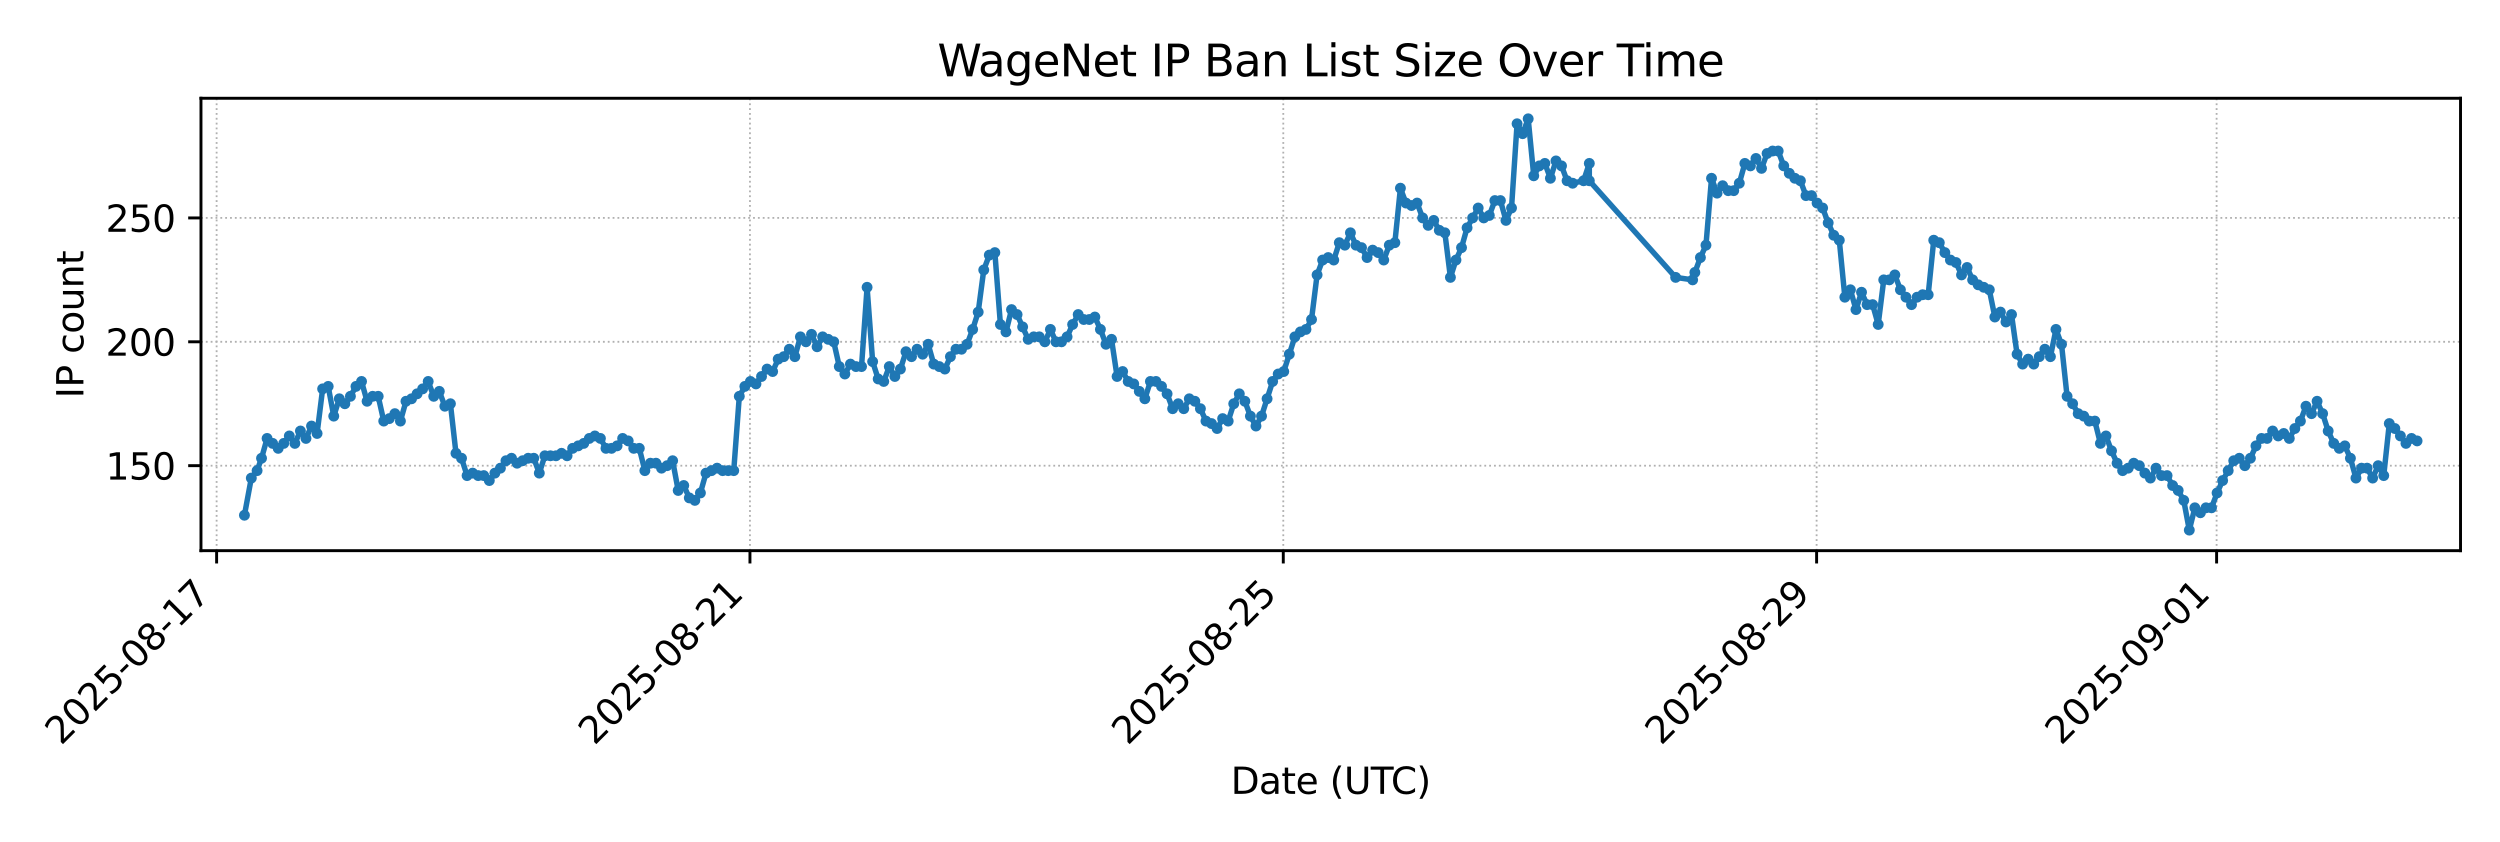 <?xml version="1.0" encoding="utf-8" standalone="no"?>
<!DOCTYPE svg PUBLIC "-//W3C//DTD SVG 1.1//EN"
  "http://www.w3.org/Graphics/SVG/1.1/DTD/svg11.dtd">
<svg xmlns:xlink="http://www.w3.org/1999/xlink" width="684pt" height="230.4pt" viewBox="0 0 684 230.4" xmlns="http://www.w3.org/2000/svg" version="1.1">
 <defs>
  <style type="text/css">*{stroke-linejoin: round; stroke-linecap: butt}</style>
 </defs>
 <g id="figure_1">
  <g id="patch_1">
   <path d="M 0 230.4 
L 684 230.4 
L 684 0 
L 0 0 
z
" style="fill: #ffffff"/>
  </g>
  <g id="axes_1">
   <g id="patch_2">
    <path d="M 54.987 150.663 
L 673.2 150.663 
L 673.2 26.88 
L 54.987 26.88 
z
" style="fill: #ffffff"/>
   </g>
   <g id="matplotlib.axis_1">
    <g id="xtick_1">
     <g id="line2d_1">
      <path d="M 59.267 150.663 
L 59.267 26.88 
" clip-path="url(#p45ca35ee04)" style="fill: none; stroke-dasharray: 0.5,0.825; stroke-dashoffset: 0; stroke: #b0b0b0; stroke-width: 0.5"/>
     </g>
     <g id="line2d_2">
      <defs>
       <path id="mfbc34adb3b" d="M 0 0 
L 0 3.5 
" style="stroke: #000000; stroke-width: 0.8"/>
      </defs>
      <g>
       <use xlink:href="#mfbc34adb3b" x="59.267" y="150.663" style="stroke: #000000; stroke-width: 0.8"/>
      </g>
     </g>
     <g id="text_1">
      <!-- 2025-08-17 -->
      <g transform="translate(16.702 204.13)rotate(-45)scale(0.1 -0.1)">
       <defs>
        <path id="DejaVuSans-32" d="M 1228 531 
L 3431 531 
L 3431 0 
L 469 0 
L 469 531 
Q 828 903 1448 1529 
Q 2069 2156 2228 2338 
Q 2531 2678 2651 2914 
Q 2772 3150 2772 3378 
Q 2772 3750 2511 3984 
Q 2250 4219 1831 4219 
Q 1534 4219 1204 4116 
Q 875 4013 500 3803 
L 500 4441 
Q 881 4594 1212 4672 
Q 1544 4750 1819 4750 
Q 2544 4750 2975 4387 
Q 3406 4025 3406 3419 
Q 3406 3131 3298 2873 
Q 3191 2616 2906 2266 
Q 2828 2175 2409 1742 
Q 1991 1309 1228 531 
z
" transform="scale(0.016)"/>
        <path id="DejaVuSans-30" d="M 2034 4250 
Q 1547 4250 1301 3770 
Q 1056 3291 1056 2328 
Q 1056 1369 1301 889 
Q 1547 409 2034 409 
Q 2525 409 2770 889 
Q 3016 1369 3016 2328 
Q 3016 3291 2770 3770 
Q 2525 4250 2034 4250 
z
M 2034 4750 
Q 2819 4750 3233 4129 
Q 3647 3509 3647 2328 
Q 3647 1150 3233 529 
Q 2819 -91 2034 -91 
Q 1250 -91 836 529 
Q 422 1150 422 2328 
Q 422 3509 836 4129 
Q 1250 4750 2034 4750 
z
" transform="scale(0.016)"/>
        <path id="DejaVuSans-35" d="M 691 4666 
L 3169 4666 
L 3169 4134 
L 1269 4134 
L 1269 2991 
Q 1406 3038 1543 3061 
Q 1681 3084 1819 3084 
Q 2600 3084 3056 2656 
Q 3513 2228 3513 1497 
Q 3513 744 3044 326 
Q 2575 -91 1722 -91 
Q 1428 -91 1123 -41 
Q 819 9 494 109 
L 494 744 
Q 775 591 1075 516 
Q 1375 441 1709 441 
Q 2250 441 2565 725 
Q 2881 1009 2881 1497 
Q 2881 1984 2565 2268 
Q 2250 2553 1709 2553 
Q 1456 2553 1204 2497 
Q 953 2441 691 2322 
L 691 4666 
z
" transform="scale(0.016)"/>
        <path id="DejaVuSans-2d" d="M 313 2009 
L 1997 2009 
L 1997 1497 
L 313 1497 
L 313 2009 
z
" transform="scale(0.016)"/>
        <path id="DejaVuSans-38" d="M 2034 2216 
Q 1584 2216 1326 1975 
Q 1069 1734 1069 1313 
Q 1069 891 1326 650 
Q 1584 409 2034 409 
Q 2484 409 2743 651 
Q 3003 894 3003 1313 
Q 3003 1734 2745 1975 
Q 2488 2216 2034 2216 
z
M 1403 2484 
Q 997 2584 770 2862 
Q 544 3141 544 3541 
Q 544 4100 942 4425 
Q 1341 4750 2034 4750 
Q 2731 4750 3128 4425 
Q 3525 4100 3525 3541 
Q 3525 3141 3298 2862 
Q 3072 2584 2669 2484 
Q 3125 2378 3379 2068 
Q 3634 1759 3634 1313 
Q 3634 634 3220 271 
Q 2806 -91 2034 -91 
Q 1263 -91 848 271 
Q 434 634 434 1313 
Q 434 1759 690 2068 
Q 947 2378 1403 2484 
z
M 1172 3481 
Q 1172 3119 1398 2916 
Q 1625 2713 2034 2713 
Q 2441 2713 2670 2916 
Q 2900 3119 2900 3481 
Q 2900 3844 2670 4047 
Q 2441 4250 2034 4250 
Q 1625 4250 1398 4047 
Q 1172 3844 1172 3481 
z
" transform="scale(0.016)"/>
        <path id="DejaVuSans-31" d="M 794 531 
L 1825 531 
L 1825 4091 
L 703 3866 
L 703 4441 
L 1819 4666 
L 2450 4666 
L 2450 531 
L 3481 531 
L 3481 0 
L 794 0 
L 794 531 
z
" transform="scale(0.016)"/>
        <path id="DejaVuSans-37" d="M 525 4666 
L 3525 4666 
L 3525 4397 
L 1831 0 
L 1172 0 
L 2766 4134 
L 525 4134 
L 525 4666 
z
" transform="scale(0.016)"/>
       </defs>
       <use xlink:href="#DejaVuSans-32"/>
       <use xlink:href="#DejaVuSans-30" x="63.623"/>
       <use xlink:href="#DejaVuSans-32" x="127.246"/>
       <use xlink:href="#DejaVuSans-35" x="190.869"/>
       <use xlink:href="#DejaVuSans-2d" x="254.492"/>
       <use xlink:href="#DejaVuSans-30" x="290.576"/>
       <use xlink:href="#DejaVuSans-38" x="354.199"/>
       <use xlink:href="#DejaVuSans-2d" x="417.822"/>
       <use xlink:href="#DejaVuSans-31" x="453.906"/>
       <use xlink:href="#DejaVuSans-37" x="517.529"/>
      </g>
     </g>
    </g>
    <g id="xtick_2">
     <g id="line2d_3">
      <path d="M 205.186 150.663 
L 205.186 26.88 
" clip-path="url(#p45ca35ee04)" style="fill: none; stroke-dasharray: 0.5,0.825; stroke-dashoffset: 0; stroke: #b0b0b0; stroke-width: 0.5"/>
     </g>
     <g id="line2d_4">
      <g>
       <use xlink:href="#mfbc34adb3b" x="205.186" y="150.663" style="stroke: #000000; stroke-width: 0.8"/>
      </g>
     </g>
     <g id="text_2">
      <!-- 2025-08-21 -->
      <g transform="translate(162.622 204.13)rotate(-45)scale(0.1 -0.1)">
       <use xlink:href="#DejaVuSans-32"/>
       <use xlink:href="#DejaVuSans-30" x="63.623"/>
       <use xlink:href="#DejaVuSans-32" x="127.246"/>
       <use xlink:href="#DejaVuSans-35" x="190.869"/>
       <use xlink:href="#DejaVuSans-2d" x="254.492"/>
       <use xlink:href="#DejaVuSans-30" x="290.576"/>
       <use xlink:href="#DejaVuSans-38" x="354.199"/>
       <use xlink:href="#DejaVuSans-2d" x="417.822"/>
       <use xlink:href="#DejaVuSans-32" x="453.906"/>
       <use xlink:href="#DejaVuSans-31" x="517.529"/>
      </g>
     </g>
    </g>
    <g id="xtick_3">
     <g id="line2d_5">
      <path d="M 351.106 150.663 
L 351.106 26.88 
" clip-path="url(#p45ca35ee04)" style="fill: none; stroke-dasharray: 0.5,0.825; stroke-dashoffset: 0; stroke: #b0b0b0; stroke-width: 0.5"/>
     </g>
     <g id="line2d_6">
      <g>
       <use xlink:href="#mfbc34adb3b" x="351.106" y="150.663" style="stroke: #000000; stroke-width: 0.8"/>
      </g>
     </g>
     <g id="text_3">
      <!-- 2025-08-25 -->
      <g transform="translate(308.541 204.13)rotate(-45)scale(0.1 -0.1)">
       <use xlink:href="#DejaVuSans-32"/>
       <use xlink:href="#DejaVuSans-30" x="63.623"/>
       <use xlink:href="#DejaVuSans-32" x="127.246"/>
       <use xlink:href="#DejaVuSans-35" x="190.869"/>
       <use xlink:href="#DejaVuSans-2d" x="254.492"/>
       <use xlink:href="#DejaVuSans-30" x="290.576"/>
       <use xlink:href="#DejaVuSans-38" x="354.199"/>
       <use xlink:href="#DejaVuSans-2d" x="417.822"/>
       <use xlink:href="#DejaVuSans-32" x="453.906"/>
       <use xlink:href="#DejaVuSans-35" x="517.529"/>
      </g>
     </g>
    </g>
    <g id="xtick_4">
     <g id="line2d_7">
      <path d="M 497.025 150.663 
L 497.025 26.88 
" clip-path="url(#p45ca35ee04)" style="fill: none; stroke-dasharray: 0.5,0.825; stroke-dashoffset: 0; stroke: #b0b0b0; stroke-width: 0.5"/>
     </g>
     <g id="line2d_8">
      <g>
       <use xlink:href="#mfbc34adb3b" x="497.025" y="150.663" style="stroke: #000000; stroke-width: 0.8"/>
      </g>
     </g>
     <g id="text_4">
      <!-- 2025-08-29 -->
      <g transform="translate(454.46 204.13)rotate(-45)scale(0.1 -0.1)">
       <defs>
        <path id="DejaVuSans-39" d="M 703 97 
L 703 672 
Q 941 559 1184 500 
Q 1428 441 1663 441 
Q 2288 441 2617 861 
Q 2947 1281 2994 2138 
Q 2813 1869 2534 1725 
Q 2256 1581 1919 1581 
Q 1219 1581 811 2004 
Q 403 2428 403 3163 
Q 403 3881 828 4315 
Q 1253 4750 1959 4750 
Q 2769 4750 3195 4129 
Q 3622 3509 3622 2328 
Q 3622 1225 3098 567 
Q 2575 -91 1691 -91 
Q 1453 -91 1209 -44 
Q 966 3 703 97 
z
M 1959 2075 
Q 2384 2075 2632 2365 
Q 2881 2656 2881 3163 
Q 2881 3666 2632 3958 
Q 2384 4250 1959 4250 
Q 1534 4250 1286 3958 
Q 1038 3666 1038 3163 
Q 1038 2656 1286 2365 
Q 1534 2075 1959 2075 
z
" transform="scale(0.016)"/>
       </defs>
       <use xlink:href="#DejaVuSans-32"/>
       <use xlink:href="#DejaVuSans-30" x="63.623"/>
       <use xlink:href="#DejaVuSans-32" x="127.246"/>
       <use xlink:href="#DejaVuSans-35" x="190.869"/>
       <use xlink:href="#DejaVuSans-2d" x="254.492"/>
       <use xlink:href="#DejaVuSans-30" x="290.576"/>
       <use xlink:href="#DejaVuSans-38" x="354.199"/>
       <use xlink:href="#DejaVuSans-2d" x="417.822"/>
       <use xlink:href="#DejaVuSans-32" x="453.906"/>
       <use xlink:href="#DejaVuSans-39" x="517.529"/>
      </g>
     </g>
    </g>
    <g id="xtick_5">
     <g id="line2d_9">
      <path d="M 606.464 150.663 
L 606.464 26.88 
" clip-path="url(#p45ca35ee04)" style="fill: none; stroke-dasharray: 0.5,0.825; stroke-dashoffset: 0; stroke: #b0b0b0; stroke-width: 0.5"/>
     </g>
     <g id="line2d_10">
      <g>
       <use xlink:href="#mfbc34adb3b" x="606.464" y="150.663" style="stroke: #000000; stroke-width: 0.8"/>
      </g>
     </g>
     <g id="text_5">
      <!-- 2025-09-01 -->
      <g transform="translate(563.9 204.13)rotate(-45)scale(0.1 -0.1)">
       <use xlink:href="#DejaVuSans-32"/>
       <use xlink:href="#DejaVuSans-30" x="63.623"/>
       <use xlink:href="#DejaVuSans-32" x="127.246"/>
       <use xlink:href="#DejaVuSans-35" x="190.869"/>
       <use xlink:href="#DejaVuSans-2d" x="254.492"/>
       <use xlink:href="#DejaVuSans-30" x="290.576"/>
       <use xlink:href="#DejaVuSans-39" x="354.199"/>
       <use xlink:href="#DejaVuSans-2d" x="417.822"/>
       <use xlink:href="#DejaVuSans-30" x="453.906"/>
       <use xlink:href="#DejaVuSans-31" x="517.529"/>
      </g>
     </g>
    </g>
    <g id="text_6">
     <!-- Date (UTC) -->
     <g transform="translate(336.741 217.199)scale(0.1 -0.1)">
      <defs>
       <path id="DejaVuSans-44" d="M 1259 4147 
L 1259 519 
L 2022 519 
Q 2988 519 3436 956 
Q 3884 1394 3884 2338 
Q 3884 3275 3436 3711 
Q 2988 4147 2022 4147 
L 1259 4147 
z
M 628 4666 
L 1925 4666 
Q 3281 4666 3915 4102 
Q 4550 3538 4550 2338 
Q 4550 1131 3912 565 
Q 3275 0 1925 0 
L 628 0 
L 628 4666 
z
" transform="scale(0.016)"/>
       <path id="DejaVuSans-61" d="M 2194 1759 
Q 1497 1759 1228 1600 
Q 959 1441 959 1056 
Q 959 750 1161 570 
Q 1363 391 1709 391 
Q 2188 391 2477 730 
Q 2766 1069 2766 1631 
L 2766 1759 
L 2194 1759 
z
M 3341 1997 
L 3341 0 
L 2766 0 
L 2766 531 
Q 2569 213 2275 61 
Q 1981 -91 1556 -91 
Q 1019 -91 701 211 
Q 384 513 384 1019 
Q 384 1609 779 1909 
Q 1175 2209 1959 2209 
L 2766 2209 
L 2766 2266 
Q 2766 2663 2505 2880 
Q 2244 3097 1772 3097 
Q 1472 3097 1187 3025 
Q 903 2953 641 2809 
L 641 3341 
Q 956 3463 1253 3523 
Q 1550 3584 1831 3584 
Q 2591 3584 2966 3190 
Q 3341 2797 3341 1997 
z
" transform="scale(0.016)"/>
       <path id="DejaVuSans-74" d="M 1172 4494 
L 1172 3500 
L 2356 3500 
L 2356 3053 
L 1172 3053 
L 1172 1153 
Q 1172 725 1289 603 
Q 1406 481 1766 481 
L 2356 481 
L 2356 0 
L 1766 0 
Q 1100 0 847 248 
Q 594 497 594 1153 
L 594 3053 
L 172 3053 
L 172 3500 
L 594 3500 
L 594 4494 
L 1172 4494 
z
" transform="scale(0.016)"/>
       <path id="DejaVuSans-65" d="M 3597 1894 
L 3597 1613 
L 953 1613 
Q 991 1019 1311 708 
Q 1631 397 2203 397 
Q 2534 397 2845 478 
Q 3156 559 3463 722 
L 3463 178 
Q 3153 47 2828 -22 
Q 2503 -91 2169 -91 
Q 1331 -91 842 396 
Q 353 884 353 1716 
Q 353 2575 817 3079 
Q 1281 3584 2069 3584 
Q 2775 3584 3186 3129 
Q 3597 2675 3597 1894 
z
M 3022 2063 
Q 3016 2534 2758 2815 
Q 2500 3097 2075 3097 
Q 1594 3097 1305 2825 
Q 1016 2553 972 2059 
L 3022 2063 
z
" transform="scale(0.016)"/>
       <path id="DejaVuSans-20" transform="scale(0.016)"/>
       <path id="DejaVuSans-28" d="M 1984 4856 
Q 1566 4138 1362 3434 
Q 1159 2731 1159 2009 
Q 1159 1288 1364 580 
Q 1569 -128 1984 -844 
L 1484 -844 
Q 1016 -109 783 600 
Q 550 1309 550 2009 
Q 550 2706 781 3412 
Q 1013 4119 1484 4856 
L 1984 4856 
z
" transform="scale(0.016)"/>
       <path id="DejaVuSans-55" d="M 556 4666 
L 1191 4666 
L 1191 1831 
Q 1191 1081 1462 751 
Q 1734 422 2344 422 
Q 2950 422 3222 751 
Q 3494 1081 3494 1831 
L 3494 4666 
L 4128 4666 
L 4128 1753 
Q 4128 841 3676 375 
Q 3225 -91 2344 -91 
Q 1459 -91 1007 375 
Q 556 841 556 1753 
L 556 4666 
z
" transform="scale(0.016)"/>
       <path id="DejaVuSans-54" d="M -19 4666 
L 3928 4666 
L 3928 4134 
L 2272 4134 
L 2272 0 
L 1638 0 
L 1638 4134 
L -19 4134 
L -19 4666 
z
" transform="scale(0.016)"/>
       <path id="DejaVuSans-43" d="M 4122 4306 
L 4122 3641 
Q 3803 3938 3442 4084 
Q 3081 4231 2675 4231 
Q 1875 4231 1450 3742 
Q 1025 3253 1025 2328 
Q 1025 1406 1450 917 
Q 1875 428 2675 428 
Q 3081 428 3442 575 
Q 3803 722 4122 1019 
L 4122 359 
Q 3791 134 3420 21 
Q 3050 -91 2638 -91 
Q 1578 -91 968 557 
Q 359 1206 359 2328 
Q 359 3453 968 4101 
Q 1578 4750 2638 4750 
Q 3056 4750 3426 4639 
Q 3797 4528 4122 4306 
z
" transform="scale(0.016)"/>
       <path id="DejaVuSans-29" d="M 513 4856 
L 1013 4856 
Q 1481 4119 1714 3412 
Q 1947 2706 1947 2009 
Q 1947 1309 1714 600 
Q 1481 -109 1013 -844 
L 513 -844 
Q 928 -128 1133 580 
Q 1338 1288 1338 2009 
Q 1338 2731 1133 3434 
Q 928 4138 513 4856 
z
" transform="scale(0.016)"/>
      </defs>
      <use xlink:href="#DejaVuSans-44"/>
      <use xlink:href="#DejaVuSans-61" x="77.002"/>
      <use xlink:href="#DejaVuSans-74" x="138.281"/>
      <use xlink:href="#DejaVuSans-65" x="177.49"/>
      <use xlink:href="#DejaVuSans-20" x="239.014"/>
      <use xlink:href="#DejaVuSans-28" x="270.801"/>
      <use xlink:href="#DejaVuSans-55" x="309.814"/>
      <use xlink:href="#DejaVuSans-54" x="383.008"/>
      <use xlink:href="#DejaVuSans-43" x="438.217"/>
      <use xlink:href="#DejaVuSans-29" x="508.041"/>
     </g>
    </g>
   </g>
   <g id="matplotlib.axis_2">
    <g id="ytick_1">
     <g id="line2d_11">
      <path d="M 54.987 127.411 
L 673.2 127.411 
" clip-path="url(#p45ca35ee04)" style="fill: none; stroke-dasharray: 0.5,0.825; stroke-dashoffset: 0; stroke: #b0b0b0; stroke-width: 0.5"/>
     </g>
     <g id="line2d_12">
      <defs>
       <path id="m7935c0c6af" d="M 0 0 
L -3.5 0 
" style="stroke: #000000; stroke-width: 0.8"/>
      </defs>
      <g>
       <use xlink:href="#m7935c0c6af" x="54.987" y="127.411" style="stroke: #000000; stroke-width: 0.8"/>
      </g>
     </g>
     <g id="text_7">
      <!-- 150 -->
      <g transform="translate(28.9 131.211)scale(0.1 -0.1)">
       <use xlink:href="#DejaVuSans-31"/>
       <use xlink:href="#DejaVuSans-35" x="63.623"/>
       <use xlink:href="#DejaVuSans-30" x="127.246"/>
      </g>
     </g>
    </g>
    <g id="ytick_2">
     <g id="line2d_13">
      <path d="M 54.987 93.517 
L 673.2 93.517 
" clip-path="url(#p45ca35ee04)" style="fill: none; stroke-dasharray: 0.5,0.825; stroke-dashoffset: 0; stroke: #b0b0b0; stroke-width: 0.5"/>
     </g>
     <g id="line2d_14">
      <g>
       <use xlink:href="#m7935c0c6af" x="54.987" y="93.517" style="stroke: #000000; stroke-width: 0.8"/>
      </g>
     </g>
     <g id="text_8">
      <!-- 200 -->
      <g transform="translate(28.9 97.316)scale(0.1 -0.1)">
       <use xlink:href="#DejaVuSans-32"/>
       <use xlink:href="#DejaVuSans-30" x="63.623"/>
       <use xlink:href="#DejaVuSans-30" x="127.246"/>
      </g>
     </g>
    </g>
    <g id="ytick_3">
     <g id="line2d_15">
      <path d="M 54.987 59.622 
L 673.2 59.622 
" clip-path="url(#p45ca35ee04)" style="fill: none; stroke-dasharray: 0.5,0.825; stroke-dashoffset: 0; stroke: #b0b0b0; stroke-width: 0.5"/>
     </g>
     <g id="line2d_16">
      <g>
       <use xlink:href="#m7935c0c6af" x="54.987" y="59.622" style="stroke: #000000; stroke-width: 0.8"/>
      </g>
     </g>
     <g id="text_9">
      <!-- 250 -->
      <g transform="translate(28.9 63.421)scale(0.1 -0.1)">
       <use xlink:href="#DejaVuSans-32"/>
       <use xlink:href="#DejaVuSans-35" x="63.623"/>
       <use xlink:href="#DejaVuSans-30" x="127.246"/>
      </g>
     </g>
    </g>
    <g id="text_10">
     <!-- IP count -->
     <g transform="translate(22.82 108.957)rotate(-90)scale(0.1 -0.1)">
      <defs>
       <path id="DejaVuSans-49" d="M 628 4666 
L 1259 4666 
L 1259 0 
L 628 0 
L 628 4666 
z
" transform="scale(0.016)"/>
       <path id="DejaVuSans-50" d="M 1259 4147 
L 1259 2394 
L 2053 2394 
Q 2494 2394 2734 2622 
Q 2975 2850 2975 3272 
Q 2975 3691 2734 3919 
Q 2494 4147 2053 4147 
L 1259 4147 
z
M 628 4666 
L 2053 4666 
Q 2838 4666 3239 4311 
Q 3641 3956 3641 3272 
Q 3641 2581 3239 2228 
Q 2838 1875 2053 1875 
L 1259 1875 
L 1259 0 
L 628 0 
L 628 4666 
z
" transform="scale(0.016)"/>
       <path id="DejaVuSans-63" d="M 3122 3366 
L 3122 2828 
Q 2878 2963 2633 3030 
Q 2388 3097 2138 3097 
Q 1578 3097 1268 2742 
Q 959 2388 959 1747 
Q 959 1106 1268 751 
Q 1578 397 2138 397 
Q 2388 397 2633 464 
Q 2878 531 3122 666 
L 3122 134 
Q 2881 22 2623 -34 
Q 2366 -91 2075 -91 
Q 1284 -91 818 406 
Q 353 903 353 1747 
Q 353 2603 823 3093 
Q 1294 3584 2113 3584 
Q 2378 3584 2631 3529 
Q 2884 3475 3122 3366 
z
" transform="scale(0.016)"/>
       <path id="DejaVuSans-6f" d="M 1959 3097 
Q 1497 3097 1228 2736 
Q 959 2375 959 1747 
Q 959 1119 1226 758 
Q 1494 397 1959 397 
Q 2419 397 2687 759 
Q 2956 1122 2956 1747 
Q 2956 2369 2687 2733 
Q 2419 3097 1959 3097 
z
M 1959 3584 
Q 2709 3584 3137 3096 
Q 3566 2609 3566 1747 
Q 3566 888 3137 398 
Q 2709 -91 1959 -91 
Q 1206 -91 779 398 
Q 353 888 353 1747 
Q 353 2609 779 3096 
Q 1206 3584 1959 3584 
z
" transform="scale(0.016)"/>
       <path id="DejaVuSans-75" d="M 544 1381 
L 544 3500 
L 1119 3500 
L 1119 1403 
Q 1119 906 1312 657 
Q 1506 409 1894 409 
Q 2359 409 2629 706 
Q 2900 1003 2900 1516 
L 2900 3500 
L 3475 3500 
L 3475 0 
L 2900 0 
L 2900 538 
Q 2691 219 2414 64 
Q 2138 -91 1772 -91 
Q 1169 -91 856 284 
Q 544 659 544 1381 
z
M 1991 3584 
L 1991 3584 
z
" transform="scale(0.016)"/>
       <path id="DejaVuSans-6e" d="M 3513 2113 
L 3513 0 
L 2938 0 
L 2938 2094 
Q 2938 2591 2744 2837 
Q 2550 3084 2163 3084 
Q 1697 3084 1428 2787 
Q 1159 2491 1159 1978 
L 1159 0 
L 581 0 
L 581 3500 
L 1159 3500 
L 1159 2956 
Q 1366 3272 1645 3428 
Q 1925 3584 2291 3584 
Q 2894 3584 3203 3211 
Q 3513 2838 3513 2113 
z
" transform="scale(0.016)"/>
      </defs>
      <use xlink:href="#DejaVuSans-49"/>
      <use xlink:href="#DejaVuSans-50" x="29.492"/>
      <use xlink:href="#DejaVuSans-20" x="89.795"/>
      <use xlink:href="#DejaVuSans-63" x="121.582"/>
      <use xlink:href="#DejaVuSans-6f" x="176.562"/>
      <use xlink:href="#DejaVuSans-75" x="237.744"/>
      <use xlink:href="#DejaVuSans-6e" x="301.123"/>
      <use xlink:href="#DejaVuSans-74" x="364.502"/>
     </g>
    </g>
   </g>
   <g id="line2d_17">
    <path d="M 66.876 140.969 
L 68.759 130.801 
L 70.338 128.767 
L 71.554 125.378 
L 73.074 119.955 
L 76.114 122.666 
L 77.634 121.31 
L 79.154 119.277 
L 80.674 121.31 
L 82.194 117.921 
L 83.714 119.955 
L 85.234 116.565 
L 86.754 118.599 
L 88.274 106.397 
L 89.794 105.719 
L 91.314 113.853 
L 92.834 109.108 
L 94.354 110.464 
L 95.874 108.43 
L 97.394 105.719 
L 98.914 104.363 
L 100.434 109.786 
L 101.954 108.43 
L 103.474 108.43 
L 104.994 115.209 
L 106.514 114.531 
L 108.034 113.176 
L 109.554 115.209 
L 111.074 109.786 
L 112.594 109.108 
L 115.634 106.397 
L 117.154 104.363 
L 118.674 108.43 
L 120.194 107.075 
L 121.714 111.142 
L 123.234 110.464 
L 124.754 124.022 
L 126.274 125.378 
L 127.794 130.123 
L 129.314 129.445 
L 130.834 130.123 
L 132.354 130.123 
L 133.874 131.479 
L 135.394 129.445 
L 136.914 128.089 
L 138.434 126.056 
L 139.954 125.378 
L 141.474 126.733 
L 144.514 125.378 
L 146.034 125.378 
L 147.554 129.445 
L 149.074 124.7 
L 152.114 124.7 
L 153.634 124.022 
L 155.154 124.7 
L 156.674 122.666 
L 159.714 121.31 
L 161.234 119.955 
L 162.754 119.277 
L 164.274 119.955 
L 165.794 122.666 
L 167.314 122.666 
L 168.834 121.988 
L 170.354 119.955 
L 171.874 120.632 
L 173.394 122.666 
L 174.914 122.666 
L 176.434 128.767 
L 177.954 126.733 
L 179.474 126.733 
L 180.994 128.089 
L 182.514 127.411 
L 184.034 126.056 
L 185.553 134.19 
L 187.073 132.834 
L 188.594 136.224 
L 190.113 136.902 
L 191.633 134.868 
L 193.153 129.445 
L 196.193 128.089 
L 197.713 128.767 
L 200.753 128.767 
L 202.273 108.43 
L 203.793 105.719 
L 205.313 104.363 
L 206.833 105.041 
L 209.873 100.974 
L 211.393 101.651 
L 212.913 98.262 
L 214.433 97.584 
L 215.953 95.55 
L 217.473 97.584 
L 218.993 92.161 
L 220.513 93.517 
L 222.033 91.483 
L 223.553 94.873 
L 225.073 92.161 
L 228.113 93.517 
L 229.633 100.296 
L 231.153 102.329 
L 232.673 99.618 
L 234.193 100.296 
L 235.713 100.296 
L 237.233 78.603 
L 238.753 98.94 
L 240.273 103.685 
L 241.793 104.363 
L 243.313 100.296 
L 244.833 103.007 
L 246.353 100.974 
L 247.873 96.228 
L 249.393 97.584 
L 250.913 95.55 
L 252.433 96.906 
L 253.953 94.195 
L 255.473 99.618 
L 258.513 100.974 
L 260.033 97.584 
L 261.553 95.55 
L 263.073 95.55 
L 264.593 94.195 
L 266.113 90.127 
L 267.633 85.382 
L 269.153 73.858 
L 270.673 69.791 
L 272.193 69.113 
L 273.713 88.772 
L 275.233 90.805 
L 276.753 84.704 
L 278.273 86.06 
L 281.313 92.839 
L 282.833 92.161 
L 284.353 92.161 
L 285.873 93.517 
L 287.393 90.127 
L 288.913 93.517 
L 290.433 93.517 
L 291.953 92.161 
L 293.473 88.772 
L 294.993 86.06 
L 296.513 87.416 
L 298.033 87.416 
L 299.553 86.738 
L 301.073 90.127 
L 302.593 94.195 
L 304.113 92.839 
L 305.633 103.007 
L 307.153 101.651 
L 308.673 104.363 
L 310.193 105.041 
L 313.233 109.108 
L 314.753 104.363 
L 316.273 104.363 
L 317.793 105.719 
L 319.313 107.752 
L 320.833 111.82 
L 322.353 110.464 
L 323.873 111.82 
L 325.393 109.108 
L 326.913 109.786 
L 328.433 111.82 
L 329.953 115.209 
L 331.473 115.887 
L 332.993 117.243 
L 334.513 114.531 
L 336.033 115.209 
L 337.553 110.464 
L 339.073 107.752 
L 340.593 109.786 
L 342.113 113.853 
L 343.633 116.565 
L 345.153 113.853 
L 348.193 104.363 
L 349.713 102.329 
L 351.233 101.651 
L 354.273 92.161 
L 355.793 90.805 
L 357.313 90.127 
L 358.833 87.416 
L 360.353 75.214 
L 361.873 71.146 
L 363.393 70.468 
L 364.913 71.146 
L 366.433 66.401 
L 367.953 67.079 
L 369.473 63.69 
L 370.993 67.079 
L 372.513 67.757 
L 374.033 70.468 
L 375.553 68.435 
L 377.073 69.113 
L 378.593 71.146 
L 380.113 67.079 
L 381.633 66.401 
L 383.153 51.487 
L 384.673 55.555 
L 386.193 56.233 
L 387.713 55.555 
L 389.233 59.622 
L 390.753 61.656 
L 392.273 60.3 
L 393.793 63.012 
L 395.313 63.69 
L 396.833 75.892 
L 398.353 71.146 
L 399.873 67.757 
L 401.392 62.334 
L 404.432 56.911 
L 405.952 59.622 
L 407.472 58.944 
L 408.992 54.877 
L 410.512 54.877 
L 412.032 60.3 
L 413.552 56.911 
L 415.072 33.862 
L 416.592 36.574 
L 418.112 32.507 
L 419.632 48.098 
L 421.152 45.386 
L 422.672 44.709 
L 424.192 48.776 
L 425.712 44.031 
L 427.232 45.386 
L 428.752 49.454 
L 430.272 50.132 
L 433.266 49.454 
L 434.837 44.709 
L 434.837 49.454 
L 458.459 75.892 
L 463.105 76.569 
L 463.713 74.536 
L 465.233 70.468 
L 466.752 67.079 
L 468.272 48.776 
L 469.792 52.843 
L 471.312 50.81 
L 472.832 52.165 
L 474.352 52.165 
L 475.872 50.132 
L 477.392 44.709 
L 478.912 45.386 
L 480.432 43.353 
L 481.952 46.064 
L 483.473 41.997 
L 484.993 41.319 
L 486.512 41.319 
L 488.032 45.386 
L 489.552 47.42 
L 491.072 48.776 
L 492.592 49.454 
L 494.112 53.521 
L 495.632 53.521 
L 497.152 55.555 
L 498.672 56.911 
L 500.192 60.978 
L 501.712 64.367 
L 503.232 65.723 
L 504.752 81.315 
L 506.272 79.281 
L 507.792 84.704 
L 509.312 79.959 
L 510.832 83.348 
L 512.352 83.348 
L 513.873 88.772 
L 515.392 76.569 
L 516.912 76.569 
L 518.432 75.214 
L 519.952 79.281 
L 522.994 83.348 
L 524.512 81.315 
L 526.032 80.637 
L 527.552 80.637 
L 529.072 65.723 
L 530.592 66.401 
L 532.112 69.113 
L 533.632 71.146 
L 535.152 71.824 
L 536.674 75.214 
L 538.192 73.18 
L 539.712 76.569 
L 541.232 77.925 
L 544.272 79.281 
L 545.792 86.738 
L 547.312 85.382 
L 548.832 88.094 
L 550.352 86.06 
L 551.872 96.906 
L 553.392 99.618 
L 554.912 98.262 
L 556.432 99.618 
L 559.472 95.55 
L 560.992 97.584 
L 562.512 90.127 
L 564.032 94.195 
L 565.552 108.43 
L 567.072 110.464 
L 568.592 113.176 
L 570.112 113.853 
L 571.632 115.209 
L 573.152 115.209 
L 574.672 121.31 
L 576.192 119.277 
L 577.712 123.344 
L 579.232 126.733 
L 580.752 128.767 
L 582.272 128.089 
L 583.792 126.733 
L 585.312 127.411 
L 586.832 129.445 
L 588.352 130.801 
L 589.883 128.089 
L 591.392 130.123 
L 592.912 130.123 
L 594.432 132.834 
L 595.952 134.19 
L 597.472 136.902 
L 598.992 145.037 
L 600.512 138.935 
L 602.032 140.291 
L 603.552 138.935 
L 605.072 138.935 
L 606.592 134.868 
L 608.112 131.479 
L 611.152 126.056 
L 612.672 125.378 
L 614.192 127.411 
L 615.712 125.378 
L 617.231 121.988 
L 618.751 119.955 
L 620.271 119.955 
L 621.791 117.921 
L 623.311 119.277 
L 624.831 118.599 
L 626.351 119.955 
L 627.871 117.243 
L 629.391 115.209 
L 630.911 111.142 
L 632.431 113.176 
L 633.952 109.786 
L 635.471 113.176 
L 636.991 117.921 
L 638.511 121.31 
L 640.031 122.666 
L 641.551 121.988 
L 643.071 125.378 
L 644.591 130.801 
L 646.111 128.089 
L 647.632 128.089 
L 649.152 130.801 
L 650.671 127.411 
L 652.191 130.123 
L 653.711 115.887 
L 655.231 117.243 
L 658.271 121.31 
L 659.791 119.955 
L 661.311 120.632 
L 661.311 120.632 
" clip-path="url(#p45ca35ee04)" style="fill: none; stroke: #1f77b4; stroke-width: 1.5; stroke-linecap: square"/>
    <defs>
     <path id="m12f238e6c1" d="M 0 1 
C 0.265 1 0.52 0.895 0.707 0.707 
C 0.895 0.52 1 0.265 1 0 
C 1 -0.265 0.895 -0.52 0.707 -0.707 
C 0.52 -0.895 0.265 -1 0 -1 
C -0.265 -1 -0.52 -0.895 -0.707 -0.707 
C -0.895 -0.52 -1 -0.265 -1 0 
C -1 0.265 -0.895 0.52 -0.707 0.707 
C -0.52 0.895 -0.265 1 0 1 
z
" style="stroke: #1f77b4"/>
    </defs>
    <g clip-path="url(#p45ca35ee04)">
     <use xlink:href="#m12f238e6c1" x="66.876" y="140.969" style="fill: #1f77b4; stroke: #1f77b4"/>
     <use xlink:href="#m12f238e6c1" x="68.759" y="130.801" style="fill: #1f77b4; stroke: #1f77b4"/>
     <use xlink:href="#m12f238e6c1" x="70.338" y="128.767" style="fill: #1f77b4; stroke: #1f77b4"/>
     <use xlink:href="#m12f238e6c1" x="71.554" y="125.378" style="fill: #1f77b4; stroke: #1f77b4"/>
     <use xlink:href="#m12f238e6c1" x="73.074" y="119.955" style="fill: #1f77b4; stroke: #1f77b4"/>
     <use xlink:href="#m12f238e6c1" x="74.594" y="121.31" style="fill: #1f77b4; stroke: #1f77b4"/>
     <use xlink:href="#m12f238e6c1" x="76.114" y="122.666" style="fill: #1f77b4; stroke: #1f77b4"/>
     <use xlink:href="#m12f238e6c1" x="77.634" y="121.31" style="fill: #1f77b4; stroke: #1f77b4"/>
     <use xlink:href="#m12f238e6c1" x="79.154" y="119.277" style="fill: #1f77b4; stroke: #1f77b4"/>
     <use xlink:href="#m12f238e6c1" x="80.674" y="121.31" style="fill: #1f77b4; stroke: #1f77b4"/>
     <use xlink:href="#m12f238e6c1" x="82.194" y="117.921" style="fill: #1f77b4; stroke: #1f77b4"/>
     <use xlink:href="#m12f238e6c1" x="83.714" y="119.955" style="fill: #1f77b4; stroke: #1f77b4"/>
     <use xlink:href="#m12f238e6c1" x="85.234" y="116.565" style="fill: #1f77b4; stroke: #1f77b4"/>
     <use xlink:href="#m12f238e6c1" x="86.754" y="118.599" style="fill: #1f77b4; stroke: #1f77b4"/>
     <use xlink:href="#m12f238e6c1" x="88.274" y="106.397" style="fill: #1f77b4; stroke: #1f77b4"/>
     <use xlink:href="#m12f238e6c1" x="89.794" y="105.719" style="fill: #1f77b4; stroke: #1f77b4"/>
     <use xlink:href="#m12f238e6c1" x="91.314" y="113.853" style="fill: #1f77b4; stroke: #1f77b4"/>
     <use xlink:href="#m12f238e6c1" x="92.834" y="109.108" style="fill: #1f77b4; stroke: #1f77b4"/>
     <use xlink:href="#m12f238e6c1" x="94.354" y="110.464" style="fill: #1f77b4; stroke: #1f77b4"/>
     <use xlink:href="#m12f238e6c1" x="95.874" y="108.43" style="fill: #1f77b4; stroke: #1f77b4"/>
     <use xlink:href="#m12f238e6c1" x="97.394" y="105.719" style="fill: #1f77b4; stroke: #1f77b4"/>
     <use xlink:href="#m12f238e6c1" x="98.914" y="104.363" style="fill: #1f77b4; stroke: #1f77b4"/>
     <use xlink:href="#m12f238e6c1" x="100.434" y="109.786" style="fill: #1f77b4; stroke: #1f77b4"/>
     <use xlink:href="#m12f238e6c1" x="101.954" y="108.43" style="fill: #1f77b4; stroke: #1f77b4"/>
     <use xlink:href="#m12f238e6c1" x="103.474" y="108.43" style="fill: #1f77b4; stroke: #1f77b4"/>
     <use xlink:href="#m12f238e6c1" x="104.994" y="115.209" style="fill: #1f77b4; stroke: #1f77b4"/>
     <use xlink:href="#m12f238e6c1" x="106.514" y="114.531" style="fill: #1f77b4; stroke: #1f77b4"/>
     <use xlink:href="#m12f238e6c1" x="108.034" y="113.176" style="fill: #1f77b4; stroke: #1f77b4"/>
     <use xlink:href="#m12f238e6c1" x="109.554" y="115.209" style="fill: #1f77b4; stroke: #1f77b4"/>
     <use xlink:href="#m12f238e6c1" x="111.074" y="109.786" style="fill: #1f77b4; stroke: #1f77b4"/>
     <use xlink:href="#m12f238e6c1" x="112.594" y="109.108" style="fill: #1f77b4; stroke: #1f77b4"/>
     <use xlink:href="#m12f238e6c1" x="114.114" y="107.752" style="fill: #1f77b4; stroke: #1f77b4"/>
     <use xlink:href="#m12f238e6c1" x="115.634" y="106.397" style="fill: #1f77b4; stroke: #1f77b4"/>
     <use xlink:href="#m12f238e6c1" x="117.154" y="104.363" style="fill: #1f77b4; stroke: #1f77b4"/>
     <use xlink:href="#m12f238e6c1" x="118.674" y="108.43" style="fill: #1f77b4; stroke: #1f77b4"/>
     <use xlink:href="#m12f238e6c1" x="120.194" y="107.075" style="fill: #1f77b4; stroke: #1f77b4"/>
     <use xlink:href="#m12f238e6c1" x="121.714" y="111.142" style="fill: #1f77b4; stroke: #1f77b4"/>
     <use xlink:href="#m12f238e6c1" x="123.234" y="110.464" style="fill: #1f77b4; stroke: #1f77b4"/>
     <use xlink:href="#m12f238e6c1" x="124.754" y="124.022" style="fill: #1f77b4; stroke: #1f77b4"/>
     <use xlink:href="#m12f238e6c1" x="126.274" y="125.378" style="fill: #1f77b4; stroke: #1f77b4"/>
     <use xlink:href="#m12f238e6c1" x="127.794" y="130.123" style="fill: #1f77b4; stroke: #1f77b4"/>
     <use xlink:href="#m12f238e6c1" x="129.314" y="129.445" style="fill: #1f77b4; stroke: #1f77b4"/>
     <use xlink:href="#m12f238e6c1" x="130.834" y="130.123" style="fill: #1f77b4; stroke: #1f77b4"/>
     <use xlink:href="#m12f238e6c1" x="132.354" y="130.123" style="fill: #1f77b4; stroke: #1f77b4"/>
     <use xlink:href="#m12f238e6c1" x="133.874" y="131.479" style="fill: #1f77b4; stroke: #1f77b4"/>
     <use xlink:href="#m12f238e6c1" x="135.394" y="129.445" style="fill: #1f77b4; stroke: #1f77b4"/>
     <use xlink:href="#m12f238e6c1" x="136.914" y="128.089" style="fill: #1f77b4; stroke: #1f77b4"/>
     <use xlink:href="#m12f238e6c1" x="138.434" y="126.056" style="fill: #1f77b4; stroke: #1f77b4"/>
     <use xlink:href="#m12f238e6c1" x="139.954" y="125.378" style="fill: #1f77b4; stroke: #1f77b4"/>
     <use xlink:href="#m12f238e6c1" x="141.474" y="126.733" style="fill: #1f77b4; stroke: #1f77b4"/>
     <use xlink:href="#m12f238e6c1" x="142.994" y="126.056" style="fill: #1f77b4; stroke: #1f77b4"/>
     <use xlink:href="#m12f238e6c1" x="144.514" y="125.378" style="fill: #1f77b4; stroke: #1f77b4"/>
     <use xlink:href="#m12f238e6c1" x="146.034" y="125.378" style="fill: #1f77b4; stroke: #1f77b4"/>
     <use xlink:href="#m12f238e6c1" x="147.554" y="129.445" style="fill: #1f77b4; stroke: #1f77b4"/>
     <use xlink:href="#m12f238e6c1" x="149.074" y="124.7" style="fill: #1f77b4; stroke: #1f77b4"/>
     <use xlink:href="#m12f238e6c1" x="150.594" y="124.7" style="fill: #1f77b4; stroke: #1f77b4"/>
     <use xlink:href="#m12f238e6c1" x="152.114" y="124.7" style="fill: #1f77b4; stroke: #1f77b4"/>
     <use xlink:href="#m12f238e6c1" x="153.634" y="124.022" style="fill: #1f77b4; stroke: #1f77b4"/>
     <use xlink:href="#m12f238e6c1" x="155.154" y="124.7" style="fill: #1f77b4; stroke: #1f77b4"/>
     <use xlink:href="#m12f238e6c1" x="156.674" y="122.666" style="fill: #1f77b4; stroke: #1f77b4"/>
     <use xlink:href="#m12f238e6c1" x="158.194" y="121.988" style="fill: #1f77b4; stroke: #1f77b4"/>
     <use xlink:href="#m12f238e6c1" x="159.714" y="121.31" style="fill: #1f77b4; stroke: #1f77b4"/>
     <use xlink:href="#m12f238e6c1" x="161.234" y="119.955" style="fill: #1f77b4; stroke: #1f77b4"/>
     <use xlink:href="#m12f238e6c1" x="162.754" y="119.277" style="fill: #1f77b4; stroke: #1f77b4"/>
     <use xlink:href="#m12f238e6c1" x="164.274" y="119.955" style="fill: #1f77b4; stroke: #1f77b4"/>
     <use xlink:href="#m12f238e6c1" x="165.794" y="122.666" style="fill: #1f77b4; stroke: #1f77b4"/>
     <use xlink:href="#m12f238e6c1" x="167.314" y="122.666" style="fill: #1f77b4; stroke: #1f77b4"/>
     <use xlink:href="#m12f238e6c1" x="168.834" y="121.988" style="fill: #1f77b4; stroke: #1f77b4"/>
     <use xlink:href="#m12f238e6c1" x="170.354" y="119.955" style="fill: #1f77b4; stroke: #1f77b4"/>
     <use xlink:href="#m12f238e6c1" x="171.874" y="120.632" style="fill: #1f77b4; stroke: #1f77b4"/>
     <use xlink:href="#m12f238e6c1" x="173.394" y="122.666" style="fill: #1f77b4; stroke: #1f77b4"/>
     <use xlink:href="#m12f238e6c1" x="174.914" y="122.666" style="fill: #1f77b4; stroke: #1f77b4"/>
     <use xlink:href="#m12f238e6c1" x="176.434" y="128.767" style="fill: #1f77b4; stroke: #1f77b4"/>
     <use xlink:href="#m12f238e6c1" x="177.954" y="126.733" style="fill: #1f77b4; stroke: #1f77b4"/>
     <use xlink:href="#m12f238e6c1" x="179.474" y="126.733" style="fill: #1f77b4; stroke: #1f77b4"/>
     <use xlink:href="#m12f238e6c1" x="180.994" y="128.089" style="fill: #1f77b4; stroke: #1f77b4"/>
     <use xlink:href="#m12f238e6c1" x="182.514" y="127.411" style="fill: #1f77b4; stroke: #1f77b4"/>
     <use xlink:href="#m12f238e6c1" x="184.034" y="126.056" style="fill: #1f77b4; stroke: #1f77b4"/>
     <use xlink:href="#m12f238e6c1" x="185.553" y="134.19" style="fill: #1f77b4; stroke: #1f77b4"/>
     <use xlink:href="#m12f238e6c1" x="187.073" y="132.834" style="fill: #1f77b4; stroke: #1f77b4"/>
     <use xlink:href="#m12f238e6c1" x="188.594" y="136.224" style="fill: #1f77b4; stroke: #1f77b4"/>
     <use xlink:href="#m12f238e6c1" x="190.113" y="136.902" style="fill: #1f77b4; stroke: #1f77b4"/>
     <use xlink:href="#m12f238e6c1" x="191.633" y="134.868" style="fill: #1f77b4; stroke: #1f77b4"/>
     <use xlink:href="#m12f238e6c1" x="193.153" y="129.445" style="fill: #1f77b4; stroke: #1f77b4"/>
     <use xlink:href="#m12f238e6c1" x="194.673" y="128.767" style="fill: #1f77b4; stroke: #1f77b4"/>
     <use xlink:href="#m12f238e6c1" x="196.193" y="128.089" style="fill: #1f77b4; stroke: #1f77b4"/>
     <use xlink:href="#m12f238e6c1" x="197.713" y="128.767" style="fill: #1f77b4; stroke: #1f77b4"/>
     <use xlink:href="#m12f238e6c1" x="199.233" y="128.767" style="fill: #1f77b4; stroke: #1f77b4"/>
     <use xlink:href="#m12f238e6c1" x="200.753" y="128.767" style="fill: #1f77b4; stroke: #1f77b4"/>
     <use xlink:href="#m12f238e6c1" x="202.273" y="108.43" style="fill: #1f77b4; stroke: #1f77b4"/>
     <use xlink:href="#m12f238e6c1" x="203.793" y="105.719" style="fill: #1f77b4; stroke: #1f77b4"/>
     <use xlink:href="#m12f238e6c1" x="205.313" y="104.363" style="fill: #1f77b4; stroke: #1f77b4"/>
     <use xlink:href="#m12f238e6c1" x="206.833" y="105.041" style="fill: #1f77b4; stroke: #1f77b4"/>
     <use xlink:href="#m12f238e6c1" x="208.353" y="103.007" style="fill: #1f77b4; stroke: #1f77b4"/>
     <use xlink:href="#m12f238e6c1" x="209.873" y="100.974" style="fill: #1f77b4; stroke: #1f77b4"/>
     <use xlink:href="#m12f238e6c1" x="211.393" y="101.651" style="fill: #1f77b4; stroke: #1f77b4"/>
     <use xlink:href="#m12f238e6c1" x="212.913" y="98.262" style="fill: #1f77b4; stroke: #1f77b4"/>
     <use xlink:href="#m12f238e6c1" x="214.433" y="97.584" style="fill: #1f77b4; stroke: #1f77b4"/>
     <use xlink:href="#m12f238e6c1" x="215.953" y="95.55" style="fill: #1f77b4; stroke: #1f77b4"/>
     <use xlink:href="#m12f238e6c1" x="217.473" y="97.584" style="fill: #1f77b4; stroke: #1f77b4"/>
     <use xlink:href="#m12f238e6c1" x="218.993" y="92.161" style="fill: #1f77b4; stroke: #1f77b4"/>
     <use xlink:href="#m12f238e6c1" x="220.513" y="93.517" style="fill: #1f77b4; stroke: #1f77b4"/>
     <use xlink:href="#m12f238e6c1" x="222.033" y="91.483" style="fill: #1f77b4; stroke: #1f77b4"/>
     <use xlink:href="#m12f238e6c1" x="223.553" y="94.873" style="fill: #1f77b4; stroke: #1f77b4"/>
     <use xlink:href="#m12f238e6c1" x="225.073" y="92.161" style="fill: #1f77b4; stroke: #1f77b4"/>
     <use xlink:href="#m12f238e6c1" x="226.594" y="92.839" style="fill: #1f77b4; stroke: #1f77b4"/>
     <use xlink:href="#m12f238e6c1" x="228.113" y="93.517" style="fill: #1f77b4; stroke: #1f77b4"/>
     <use xlink:href="#m12f238e6c1" x="229.633" y="100.296" style="fill: #1f77b4; stroke: #1f77b4"/>
     <use xlink:href="#m12f238e6c1" x="231.153" y="102.329" style="fill: #1f77b4; stroke: #1f77b4"/>
     <use xlink:href="#m12f238e6c1" x="232.673" y="99.618" style="fill: #1f77b4; stroke: #1f77b4"/>
     <use xlink:href="#m12f238e6c1" x="234.193" y="100.296" style="fill: #1f77b4; stroke: #1f77b4"/>
     <use xlink:href="#m12f238e6c1" x="235.713" y="100.296" style="fill: #1f77b4; stroke: #1f77b4"/>
     <use xlink:href="#m12f238e6c1" x="237.233" y="78.603" style="fill: #1f77b4; stroke: #1f77b4"/>
     <use xlink:href="#m12f238e6c1" x="238.753" y="98.94" style="fill: #1f77b4; stroke: #1f77b4"/>
     <use xlink:href="#m12f238e6c1" x="240.273" y="103.685" style="fill: #1f77b4; stroke: #1f77b4"/>
     <use xlink:href="#m12f238e6c1" x="241.793" y="104.363" style="fill: #1f77b4; stroke: #1f77b4"/>
     <use xlink:href="#m12f238e6c1" x="243.313" y="100.296" style="fill: #1f77b4; stroke: #1f77b4"/>
     <use xlink:href="#m12f238e6c1" x="244.833" y="103.007" style="fill: #1f77b4; stroke: #1f77b4"/>
     <use xlink:href="#m12f238e6c1" x="246.353" y="100.974" style="fill: #1f77b4; stroke: #1f77b4"/>
     <use xlink:href="#m12f238e6c1" x="247.873" y="96.228" style="fill: #1f77b4; stroke: #1f77b4"/>
     <use xlink:href="#m12f238e6c1" x="249.393" y="97.584" style="fill: #1f77b4; stroke: #1f77b4"/>
     <use xlink:href="#m12f238e6c1" x="250.913" y="95.55" style="fill: #1f77b4; stroke: #1f77b4"/>
     <use xlink:href="#m12f238e6c1" x="252.433" y="96.906" style="fill: #1f77b4; stroke: #1f77b4"/>
     <use xlink:href="#m12f238e6c1" x="253.953" y="94.195" style="fill: #1f77b4; stroke: #1f77b4"/>
     <use xlink:href="#m12f238e6c1" x="255.473" y="99.618" style="fill: #1f77b4; stroke: #1f77b4"/>
     <use xlink:href="#m12f238e6c1" x="256.993" y="100.296" style="fill: #1f77b4; stroke: #1f77b4"/>
     <use xlink:href="#m12f238e6c1" x="258.513" y="100.974" style="fill: #1f77b4; stroke: #1f77b4"/>
     <use xlink:href="#m12f238e6c1" x="260.033" y="97.584" style="fill: #1f77b4; stroke: #1f77b4"/>
     <use xlink:href="#m12f238e6c1" x="261.553" y="95.55" style="fill: #1f77b4; stroke: #1f77b4"/>
     <use xlink:href="#m12f238e6c1" x="263.073" y="95.55" style="fill: #1f77b4; stroke: #1f77b4"/>
     <use xlink:href="#m12f238e6c1" x="264.593" y="94.195" style="fill: #1f77b4; stroke: #1f77b4"/>
     <use xlink:href="#m12f238e6c1" x="266.113" y="90.127" style="fill: #1f77b4; stroke: #1f77b4"/>
     <use xlink:href="#m12f238e6c1" x="267.633" y="85.382" style="fill: #1f77b4; stroke: #1f77b4"/>
     <use xlink:href="#m12f238e6c1" x="269.153" y="73.858" style="fill: #1f77b4; stroke: #1f77b4"/>
     <use xlink:href="#m12f238e6c1" x="270.673" y="69.791" style="fill: #1f77b4; stroke: #1f77b4"/>
     <use xlink:href="#m12f238e6c1" x="272.193" y="69.113" style="fill: #1f77b4; stroke: #1f77b4"/>
     <use xlink:href="#m12f238e6c1" x="273.713" y="88.772" style="fill: #1f77b4; stroke: #1f77b4"/>
     <use xlink:href="#m12f238e6c1" x="275.233" y="90.805" style="fill: #1f77b4; stroke: #1f77b4"/>
     <use xlink:href="#m12f238e6c1" x="276.753" y="84.704" style="fill: #1f77b4; stroke: #1f77b4"/>
     <use xlink:href="#m12f238e6c1" x="278.273" y="86.06" style="fill: #1f77b4; stroke: #1f77b4"/>
     <use xlink:href="#m12f238e6c1" x="279.793" y="89.449" style="fill: #1f77b4; stroke: #1f77b4"/>
     <use xlink:href="#m12f238e6c1" x="281.313" y="92.839" style="fill: #1f77b4; stroke: #1f77b4"/>
     <use xlink:href="#m12f238e6c1" x="282.833" y="92.161" style="fill: #1f77b4; stroke: #1f77b4"/>
     <use xlink:href="#m12f238e6c1" x="284.353" y="92.161" style="fill: #1f77b4; stroke: #1f77b4"/>
     <use xlink:href="#m12f238e6c1" x="285.873" y="93.517" style="fill: #1f77b4; stroke: #1f77b4"/>
     <use xlink:href="#m12f238e6c1" x="287.393" y="90.127" style="fill: #1f77b4; stroke: #1f77b4"/>
     <use xlink:href="#m12f238e6c1" x="288.913" y="93.517" style="fill: #1f77b4; stroke: #1f77b4"/>
     <use xlink:href="#m12f238e6c1" x="290.433" y="93.517" style="fill: #1f77b4; stroke: #1f77b4"/>
     <use xlink:href="#m12f238e6c1" x="291.953" y="92.161" style="fill: #1f77b4; stroke: #1f77b4"/>
     <use xlink:href="#m12f238e6c1" x="293.473" y="88.772" style="fill: #1f77b4; stroke: #1f77b4"/>
     <use xlink:href="#m12f238e6c1" x="294.993" y="86.06" style="fill: #1f77b4; stroke: #1f77b4"/>
     <use xlink:href="#m12f238e6c1" x="296.513" y="87.416" style="fill: #1f77b4; stroke: #1f77b4"/>
     <use xlink:href="#m12f238e6c1" x="298.033" y="87.416" style="fill: #1f77b4; stroke: #1f77b4"/>
     <use xlink:href="#m12f238e6c1" x="299.553" y="86.738" style="fill: #1f77b4; stroke: #1f77b4"/>
     <use xlink:href="#m12f238e6c1" x="301.073" y="90.127" style="fill: #1f77b4; stroke: #1f77b4"/>
     <use xlink:href="#m12f238e6c1" x="302.593" y="94.195" style="fill: #1f77b4; stroke: #1f77b4"/>
     <use xlink:href="#m12f238e6c1" x="304.113" y="92.839" style="fill: #1f77b4; stroke: #1f77b4"/>
     <use xlink:href="#m12f238e6c1" x="305.633" y="103.007" style="fill: #1f77b4; stroke: #1f77b4"/>
     <use xlink:href="#m12f238e6c1" x="307.153" y="101.651" style="fill: #1f77b4; stroke: #1f77b4"/>
     <use xlink:href="#m12f238e6c1" x="308.673" y="104.363" style="fill: #1f77b4; stroke: #1f77b4"/>
     <use xlink:href="#m12f238e6c1" x="310.193" y="105.041" style="fill: #1f77b4; stroke: #1f77b4"/>
     <use xlink:href="#m12f238e6c1" x="311.713" y="107.075" style="fill: #1f77b4; stroke: #1f77b4"/>
     <use xlink:href="#m12f238e6c1" x="313.233" y="109.108" style="fill: #1f77b4; stroke: #1f77b4"/>
     <use xlink:href="#m12f238e6c1" x="314.753" y="104.363" style="fill: #1f77b4; stroke: #1f77b4"/>
     <use xlink:href="#m12f238e6c1" x="316.273" y="104.363" style="fill: #1f77b4; stroke: #1f77b4"/>
     <use xlink:href="#m12f238e6c1" x="317.793" y="105.719" style="fill: #1f77b4; stroke: #1f77b4"/>
     <use xlink:href="#m12f238e6c1" x="319.313" y="107.752" style="fill: #1f77b4; stroke: #1f77b4"/>
     <use xlink:href="#m12f238e6c1" x="320.833" y="111.82" style="fill: #1f77b4; stroke: #1f77b4"/>
     <use xlink:href="#m12f238e6c1" x="322.353" y="110.464" style="fill: #1f77b4; stroke: #1f77b4"/>
     <use xlink:href="#m12f238e6c1" x="323.873" y="111.82" style="fill: #1f77b4; stroke: #1f77b4"/>
     <use xlink:href="#m12f238e6c1" x="325.393" y="109.108" style="fill: #1f77b4; stroke: #1f77b4"/>
     <use xlink:href="#m12f238e6c1" x="326.913" y="109.786" style="fill: #1f77b4; stroke: #1f77b4"/>
     <use xlink:href="#m12f238e6c1" x="328.433" y="111.82" style="fill: #1f77b4; stroke: #1f77b4"/>
     <use xlink:href="#m12f238e6c1" x="329.953" y="115.209" style="fill: #1f77b4; stroke: #1f77b4"/>
     <use xlink:href="#m12f238e6c1" x="331.473" y="115.887" style="fill: #1f77b4; stroke: #1f77b4"/>
     <use xlink:href="#m12f238e6c1" x="332.993" y="117.243" style="fill: #1f77b4; stroke: #1f77b4"/>
     <use xlink:href="#m12f238e6c1" x="334.513" y="114.531" style="fill: #1f77b4; stroke: #1f77b4"/>
     <use xlink:href="#m12f238e6c1" x="336.033" y="115.209" style="fill: #1f77b4; stroke: #1f77b4"/>
     <use xlink:href="#m12f238e6c1" x="337.553" y="110.464" style="fill: #1f77b4; stroke: #1f77b4"/>
     <use xlink:href="#m12f238e6c1" x="339.073" y="107.752" style="fill: #1f77b4; stroke: #1f77b4"/>
     <use xlink:href="#m12f238e6c1" x="340.593" y="109.786" style="fill: #1f77b4; stroke: #1f77b4"/>
     <use xlink:href="#m12f238e6c1" x="342.113" y="113.853" style="fill: #1f77b4; stroke: #1f77b4"/>
     <use xlink:href="#m12f238e6c1" x="343.633" y="116.565" style="fill: #1f77b4; stroke: #1f77b4"/>
     <use xlink:href="#m12f238e6c1" x="345.153" y="113.853" style="fill: #1f77b4; stroke: #1f77b4"/>
     <use xlink:href="#m12f238e6c1" x="346.673" y="109.108" style="fill: #1f77b4; stroke: #1f77b4"/>
     <use xlink:href="#m12f238e6c1" x="348.193" y="104.363" style="fill: #1f77b4; stroke: #1f77b4"/>
     <use xlink:href="#m12f238e6c1" x="349.713" y="102.329" style="fill: #1f77b4; stroke: #1f77b4"/>
     <use xlink:href="#m12f238e6c1" x="351.233" y="101.651" style="fill: #1f77b4; stroke: #1f77b4"/>
     <use xlink:href="#m12f238e6c1" x="352.753" y="96.906" style="fill: #1f77b4; stroke: #1f77b4"/>
     <use xlink:href="#m12f238e6c1" x="354.273" y="92.161" style="fill: #1f77b4; stroke: #1f77b4"/>
     <use xlink:href="#m12f238e6c1" x="355.793" y="90.805" style="fill: #1f77b4; stroke: #1f77b4"/>
     <use xlink:href="#m12f238e6c1" x="357.313" y="90.127" style="fill: #1f77b4; stroke: #1f77b4"/>
     <use xlink:href="#m12f238e6c1" x="358.833" y="87.416" style="fill: #1f77b4; stroke: #1f77b4"/>
     <use xlink:href="#m12f238e6c1" x="360.353" y="75.214" style="fill: #1f77b4; stroke: #1f77b4"/>
     <use xlink:href="#m12f238e6c1" x="361.873" y="71.146" style="fill: #1f77b4; stroke: #1f77b4"/>
     <use xlink:href="#m12f238e6c1" x="363.393" y="70.468" style="fill: #1f77b4; stroke: #1f77b4"/>
     <use xlink:href="#m12f238e6c1" x="364.913" y="71.146" style="fill: #1f77b4; stroke: #1f77b4"/>
     <use xlink:href="#m12f238e6c1" x="366.433" y="66.401" style="fill: #1f77b4; stroke: #1f77b4"/>
     <use xlink:href="#m12f238e6c1" x="367.953" y="67.079" style="fill: #1f77b4; stroke: #1f77b4"/>
     <use xlink:href="#m12f238e6c1" x="369.473" y="63.69" style="fill: #1f77b4; stroke: #1f77b4"/>
     <use xlink:href="#m12f238e6c1" x="370.993" y="67.079" style="fill: #1f77b4; stroke: #1f77b4"/>
     <use xlink:href="#m12f238e6c1" x="372.513" y="67.757" style="fill: #1f77b4; stroke: #1f77b4"/>
     <use xlink:href="#m12f238e6c1" x="374.033" y="70.468" style="fill: #1f77b4; stroke: #1f77b4"/>
     <use xlink:href="#m12f238e6c1" x="375.553" y="68.435" style="fill: #1f77b4; stroke: #1f77b4"/>
     <use xlink:href="#m12f238e6c1" x="377.073" y="69.113" style="fill: #1f77b4; stroke: #1f77b4"/>
     <use xlink:href="#m12f238e6c1" x="378.593" y="71.146" style="fill: #1f77b4; stroke: #1f77b4"/>
     <use xlink:href="#m12f238e6c1" x="380.113" y="67.079" style="fill: #1f77b4; stroke: #1f77b4"/>
     <use xlink:href="#m12f238e6c1" x="381.633" y="66.401" style="fill: #1f77b4; stroke: #1f77b4"/>
     <use xlink:href="#m12f238e6c1" x="383.153" y="51.487" style="fill: #1f77b4; stroke: #1f77b4"/>
     <use xlink:href="#m12f238e6c1" x="384.673" y="55.555" style="fill: #1f77b4; stroke: #1f77b4"/>
     <use xlink:href="#m12f238e6c1" x="386.193" y="56.233" style="fill: #1f77b4; stroke: #1f77b4"/>
     <use xlink:href="#m12f238e6c1" x="387.713" y="55.555" style="fill: #1f77b4; stroke: #1f77b4"/>
     <use xlink:href="#m12f238e6c1" x="389.233" y="59.622" style="fill: #1f77b4; stroke: #1f77b4"/>
     <use xlink:href="#m12f238e6c1" x="390.753" y="61.656" style="fill: #1f77b4; stroke: #1f77b4"/>
     <use xlink:href="#m12f238e6c1" x="392.273" y="60.3" style="fill: #1f77b4; stroke: #1f77b4"/>
     <use xlink:href="#m12f238e6c1" x="393.793" y="63.012" style="fill: #1f77b4; stroke: #1f77b4"/>
     <use xlink:href="#m12f238e6c1" x="395.313" y="63.69" style="fill: #1f77b4; stroke: #1f77b4"/>
     <use xlink:href="#m12f238e6c1" x="396.833" y="75.892" style="fill: #1f77b4; stroke: #1f77b4"/>
     <use xlink:href="#m12f238e6c1" x="398.353" y="71.146" style="fill: #1f77b4; stroke: #1f77b4"/>
     <use xlink:href="#m12f238e6c1" x="399.873" y="67.757" style="fill: #1f77b4; stroke: #1f77b4"/>
     <use xlink:href="#m12f238e6c1" x="401.392" y="62.334" style="fill: #1f77b4; stroke: #1f77b4"/>
     <use xlink:href="#m12f238e6c1" x="402.912" y="59.622" style="fill: #1f77b4; stroke: #1f77b4"/>
     <use xlink:href="#m12f238e6c1" x="404.432" y="56.911" style="fill: #1f77b4; stroke: #1f77b4"/>
     <use xlink:href="#m12f238e6c1" x="405.952" y="59.622" style="fill: #1f77b4; stroke: #1f77b4"/>
     <use xlink:href="#m12f238e6c1" x="407.472" y="58.944" style="fill: #1f77b4; stroke: #1f77b4"/>
     <use xlink:href="#m12f238e6c1" x="408.992" y="54.877" style="fill: #1f77b4; stroke: #1f77b4"/>
     <use xlink:href="#m12f238e6c1" x="410.512" y="54.877" style="fill: #1f77b4; stroke: #1f77b4"/>
     <use xlink:href="#m12f238e6c1" x="412.032" y="60.3" style="fill: #1f77b4; stroke: #1f77b4"/>
     <use xlink:href="#m12f238e6c1" x="413.552" y="56.911" style="fill: #1f77b4; stroke: #1f77b4"/>
     <use xlink:href="#m12f238e6c1" x="415.072" y="33.862" style="fill: #1f77b4; stroke: #1f77b4"/>
     <use xlink:href="#m12f238e6c1" x="416.592" y="36.574" style="fill: #1f77b4; stroke: #1f77b4"/>
     <use xlink:href="#m12f238e6c1" x="418.112" y="32.507" style="fill: #1f77b4; stroke: #1f77b4"/>
     <use xlink:href="#m12f238e6c1" x="419.632" y="48.098" style="fill: #1f77b4; stroke: #1f77b4"/>
     <use xlink:href="#m12f238e6c1" x="421.152" y="45.386" style="fill: #1f77b4; stroke: #1f77b4"/>
     <use xlink:href="#m12f238e6c1" x="422.672" y="44.709" style="fill: #1f77b4; stroke: #1f77b4"/>
     <use xlink:href="#m12f238e6c1" x="424.192" y="48.776" style="fill: #1f77b4; stroke: #1f77b4"/>
     <use xlink:href="#m12f238e6c1" x="425.712" y="44.031" style="fill: #1f77b4; stroke: #1f77b4"/>
     <use xlink:href="#m12f238e6c1" x="427.232" y="45.386" style="fill: #1f77b4; stroke: #1f77b4"/>
     <use xlink:href="#m12f238e6c1" x="428.752" y="49.454" style="fill: #1f77b4; stroke: #1f77b4"/>
     <use xlink:href="#m12f238e6c1" x="430.272" y="50.132" style="fill: #1f77b4; stroke: #1f77b4"/>
     <use xlink:href="#m12f238e6c1" x="433.266" y="49.454" style="fill: #1f77b4; stroke: #1f77b4"/>
     <use xlink:href="#m12f238e6c1" x="434.837" y="44.709" style="fill: #1f77b4; stroke: #1f77b4"/>
     <use xlink:href="#m12f238e6c1" x="434.837" y="49.454" style="fill: #1f77b4; stroke: #1f77b4"/>
     <use xlink:href="#m12f238e6c1" x="458.459" y="75.892" style="fill: #1f77b4; stroke: #1f77b4"/>
     <use xlink:href="#m12f238e6c1" x="463.105" y="76.569" style="fill: #1f77b4; stroke: #1f77b4"/>
     <use xlink:href="#m12f238e6c1" x="463.713" y="74.536" style="fill: #1f77b4; stroke: #1f77b4"/>
     <use xlink:href="#m12f238e6c1" x="465.233" y="70.468" style="fill: #1f77b4; stroke: #1f77b4"/>
     <use xlink:href="#m12f238e6c1" x="466.752" y="67.079" style="fill: #1f77b4; stroke: #1f77b4"/>
     <use xlink:href="#m12f238e6c1" x="468.272" y="48.776" style="fill: #1f77b4; stroke: #1f77b4"/>
     <use xlink:href="#m12f238e6c1" x="469.792" y="52.843" style="fill: #1f77b4; stroke: #1f77b4"/>
     <use xlink:href="#m12f238e6c1" x="471.312" y="50.81" style="fill: #1f77b4; stroke: #1f77b4"/>
     <use xlink:href="#m12f238e6c1" x="472.832" y="52.165" style="fill: #1f77b4; stroke: #1f77b4"/>
     <use xlink:href="#m12f238e6c1" x="474.352" y="52.165" style="fill: #1f77b4; stroke: #1f77b4"/>
     <use xlink:href="#m12f238e6c1" x="475.872" y="50.132" style="fill: #1f77b4; stroke: #1f77b4"/>
     <use xlink:href="#m12f238e6c1" x="477.392" y="44.709" style="fill: #1f77b4; stroke: #1f77b4"/>
     <use xlink:href="#m12f238e6c1" x="478.912" y="45.386" style="fill: #1f77b4; stroke: #1f77b4"/>
     <use xlink:href="#m12f238e6c1" x="480.432" y="43.353" style="fill: #1f77b4; stroke: #1f77b4"/>
     <use xlink:href="#m12f238e6c1" x="481.952" y="46.064" style="fill: #1f77b4; stroke: #1f77b4"/>
     <use xlink:href="#m12f238e6c1" x="483.473" y="41.997" style="fill: #1f77b4; stroke: #1f77b4"/>
     <use xlink:href="#m12f238e6c1" x="484.993" y="41.319" style="fill: #1f77b4; stroke: #1f77b4"/>
     <use xlink:href="#m12f238e6c1" x="486.512" y="41.319" style="fill: #1f77b4; stroke: #1f77b4"/>
     <use xlink:href="#m12f238e6c1" x="488.032" y="45.386" style="fill: #1f77b4; stroke: #1f77b4"/>
     <use xlink:href="#m12f238e6c1" x="489.552" y="47.42" style="fill: #1f77b4; stroke: #1f77b4"/>
     <use xlink:href="#m12f238e6c1" x="491.072" y="48.776" style="fill: #1f77b4; stroke: #1f77b4"/>
     <use xlink:href="#m12f238e6c1" x="492.592" y="49.454" style="fill: #1f77b4; stroke: #1f77b4"/>
     <use xlink:href="#m12f238e6c1" x="494.112" y="53.521" style="fill: #1f77b4; stroke: #1f77b4"/>
     <use xlink:href="#m12f238e6c1" x="495.632" y="53.521" style="fill: #1f77b4; stroke: #1f77b4"/>
     <use xlink:href="#m12f238e6c1" x="497.152" y="55.555" style="fill: #1f77b4; stroke: #1f77b4"/>
     <use xlink:href="#m12f238e6c1" x="498.672" y="56.911" style="fill: #1f77b4; stroke: #1f77b4"/>
     <use xlink:href="#m12f238e6c1" x="500.192" y="60.978" style="fill: #1f77b4; stroke: #1f77b4"/>
     <use xlink:href="#m12f238e6c1" x="501.712" y="64.367" style="fill: #1f77b4; stroke: #1f77b4"/>
     <use xlink:href="#m12f238e6c1" x="503.232" y="65.723" style="fill: #1f77b4; stroke: #1f77b4"/>
     <use xlink:href="#m12f238e6c1" x="504.752" y="81.315" style="fill: #1f77b4; stroke: #1f77b4"/>
     <use xlink:href="#m12f238e6c1" x="506.272" y="79.281" style="fill: #1f77b4; stroke: #1f77b4"/>
     <use xlink:href="#m12f238e6c1" x="507.792" y="84.704" style="fill: #1f77b4; stroke: #1f77b4"/>
     <use xlink:href="#m12f238e6c1" x="509.312" y="79.959" style="fill: #1f77b4; stroke: #1f77b4"/>
     <use xlink:href="#m12f238e6c1" x="510.832" y="83.348" style="fill: #1f77b4; stroke: #1f77b4"/>
     <use xlink:href="#m12f238e6c1" x="512.352" y="83.348" style="fill: #1f77b4; stroke: #1f77b4"/>
     <use xlink:href="#m12f238e6c1" x="513.873" y="88.772" style="fill: #1f77b4; stroke: #1f77b4"/>
     <use xlink:href="#m12f238e6c1" x="515.392" y="76.569" style="fill: #1f77b4; stroke: #1f77b4"/>
     <use xlink:href="#m12f238e6c1" x="516.912" y="76.569" style="fill: #1f77b4; stroke: #1f77b4"/>
     <use xlink:href="#m12f238e6c1" x="518.432" y="75.214" style="fill: #1f77b4; stroke: #1f77b4"/>
     <use xlink:href="#m12f238e6c1" x="519.952" y="79.281" style="fill: #1f77b4; stroke: #1f77b4"/>
     <use xlink:href="#m12f238e6c1" x="521.472" y="81.315" style="fill: #1f77b4; stroke: #1f77b4"/>
     <use xlink:href="#m12f238e6c1" x="522.994" y="83.348" style="fill: #1f77b4; stroke: #1f77b4"/>
     <use xlink:href="#m12f238e6c1" x="524.512" y="81.315" style="fill: #1f77b4; stroke: #1f77b4"/>
     <use xlink:href="#m12f238e6c1" x="526.032" y="80.637" style="fill: #1f77b4; stroke: #1f77b4"/>
     <use xlink:href="#m12f238e6c1" x="527.552" y="80.637" style="fill: #1f77b4; stroke: #1f77b4"/>
     <use xlink:href="#m12f238e6c1" x="529.072" y="65.723" style="fill: #1f77b4; stroke: #1f77b4"/>
     <use xlink:href="#m12f238e6c1" x="530.592" y="66.401" style="fill: #1f77b4; stroke: #1f77b4"/>
     <use xlink:href="#m12f238e6c1" x="532.112" y="69.113" style="fill: #1f77b4; stroke: #1f77b4"/>
     <use xlink:href="#m12f238e6c1" x="533.632" y="71.146" style="fill: #1f77b4; stroke: #1f77b4"/>
     <use xlink:href="#m12f238e6c1" x="535.152" y="71.824" style="fill: #1f77b4; stroke: #1f77b4"/>
     <use xlink:href="#m12f238e6c1" x="536.674" y="75.214" style="fill: #1f77b4; stroke: #1f77b4"/>
     <use xlink:href="#m12f238e6c1" x="538.192" y="73.18" style="fill: #1f77b4; stroke: #1f77b4"/>
     <use xlink:href="#m12f238e6c1" x="539.712" y="76.569" style="fill: #1f77b4; stroke: #1f77b4"/>
     <use xlink:href="#m12f238e6c1" x="541.232" y="77.925" style="fill: #1f77b4; stroke: #1f77b4"/>
     <use xlink:href="#m12f238e6c1" x="542.752" y="78.603" style="fill: #1f77b4; stroke: #1f77b4"/>
     <use xlink:href="#m12f238e6c1" x="544.272" y="79.281" style="fill: #1f77b4; stroke: #1f77b4"/>
     <use xlink:href="#m12f238e6c1" x="545.792" y="86.738" style="fill: #1f77b4; stroke: #1f77b4"/>
     <use xlink:href="#m12f238e6c1" x="547.312" y="85.382" style="fill: #1f77b4; stroke: #1f77b4"/>
     <use xlink:href="#m12f238e6c1" x="548.832" y="88.094" style="fill: #1f77b4; stroke: #1f77b4"/>
     <use xlink:href="#m12f238e6c1" x="550.352" y="86.06" style="fill: #1f77b4; stroke: #1f77b4"/>
     <use xlink:href="#m12f238e6c1" x="551.872" y="96.906" style="fill: #1f77b4; stroke: #1f77b4"/>
     <use xlink:href="#m12f238e6c1" x="553.392" y="99.618" style="fill: #1f77b4; stroke: #1f77b4"/>
     <use xlink:href="#m12f238e6c1" x="554.912" y="98.262" style="fill: #1f77b4; stroke: #1f77b4"/>
     <use xlink:href="#m12f238e6c1" x="556.432" y="99.618" style="fill: #1f77b4; stroke: #1f77b4"/>
     <use xlink:href="#m12f238e6c1" x="557.952" y="97.584" style="fill: #1f77b4; stroke: #1f77b4"/>
     <use xlink:href="#m12f238e6c1" x="559.472" y="95.55" style="fill: #1f77b4; stroke: #1f77b4"/>
     <use xlink:href="#m12f238e6c1" x="560.992" y="97.584" style="fill: #1f77b4; stroke: #1f77b4"/>
     <use xlink:href="#m12f238e6c1" x="562.512" y="90.127" style="fill: #1f77b4; stroke: #1f77b4"/>
     <use xlink:href="#m12f238e6c1" x="564.032" y="94.195" style="fill: #1f77b4; stroke: #1f77b4"/>
     <use xlink:href="#m12f238e6c1" x="565.552" y="108.43" style="fill: #1f77b4; stroke: #1f77b4"/>
     <use xlink:href="#m12f238e6c1" x="567.072" y="110.464" style="fill: #1f77b4; stroke: #1f77b4"/>
     <use xlink:href="#m12f238e6c1" x="568.592" y="113.176" style="fill: #1f77b4; stroke: #1f77b4"/>
     <use xlink:href="#m12f238e6c1" x="570.112" y="113.853" style="fill: #1f77b4; stroke: #1f77b4"/>
     <use xlink:href="#m12f238e6c1" x="571.632" y="115.209" style="fill: #1f77b4; stroke: #1f77b4"/>
     <use xlink:href="#m12f238e6c1" x="573.152" y="115.209" style="fill: #1f77b4; stroke: #1f77b4"/>
     <use xlink:href="#m12f238e6c1" x="574.672" y="121.31" style="fill: #1f77b4; stroke: #1f77b4"/>
     <use xlink:href="#m12f238e6c1" x="576.192" y="119.277" style="fill: #1f77b4; stroke: #1f77b4"/>
     <use xlink:href="#m12f238e6c1" x="577.712" y="123.344" style="fill: #1f77b4; stroke: #1f77b4"/>
     <use xlink:href="#m12f238e6c1" x="579.232" y="126.733" style="fill: #1f77b4; stroke: #1f77b4"/>
     <use xlink:href="#m12f238e6c1" x="580.752" y="128.767" style="fill: #1f77b4; stroke: #1f77b4"/>
     <use xlink:href="#m12f238e6c1" x="582.272" y="128.089" style="fill: #1f77b4; stroke: #1f77b4"/>
     <use xlink:href="#m12f238e6c1" x="583.792" y="126.733" style="fill: #1f77b4; stroke: #1f77b4"/>
     <use xlink:href="#m12f238e6c1" x="585.312" y="127.411" style="fill: #1f77b4; stroke: #1f77b4"/>
     <use xlink:href="#m12f238e6c1" x="586.832" y="129.445" style="fill: #1f77b4; stroke: #1f77b4"/>
     <use xlink:href="#m12f238e6c1" x="588.352" y="130.801" style="fill: #1f77b4; stroke: #1f77b4"/>
     <use xlink:href="#m12f238e6c1" x="589.883" y="128.089" style="fill: #1f77b4; stroke: #1f77b4"/>
     <use xlink:href="#m12f238e6c1" x="591.392" y="130.123" style="fill: #1f77b4; stroke: #1f77b4"/>
     <use xlink:href="#m12f238e6c1" x="592.912" y="130.123" style="fill: #1f77b4; stroke: #1f77b4"/>
     <use xlink:href="#m12f238e6c1" x="594.432" y="132.834" style="fill: #1f77b4; stroke: #1f77b4"/>
     <use xlink:href="#m12f238e6c1" x="595.952" y="134.19" style="fill: #1f77b4; stroke: #1f77b4"/>
     <use xlink:href="#m12f238e6c1" x="597.472" y="136.902" style="fill: #1f77b4; stroke: #1f77b4"/>
     <use xlink:href="#m12f238e6c1" x="598.992" y="145.037" style="fill: #1f77b4; stroke: #1f77b4"/>
     <use xlink:href="#m12f238e6c1" x="600.512" y="138.935" style="fill: #1f77b4; stroke: #1f77b4"/>
     <use xlink:href="#m12f238e6c1" x="602.032" y="140.291" style="fill: #1f77b4; stroke: #1f77b4"/>
     <use xlink:href="#m12f238e6c1" x="603.552" y="138.935" style="fill: #1f77b4; stroke: #1f77b4"/>
     <use xlink:href="#m12f238e6c1" x="605.072" y="138.935" style="fill: #1f77b4; stroke: #1f77b4"/>
     <use xlink:href="#m12f238e6c1" x="606.592" y="134.868" style="fill: #1f77b4; stroke: #1f77b4"/>
     <use xlink:href="#m12f238e6c1" x="608.112" y="131.479" style="fill: #1f77b4; stroke: #1f77b4"/>
     <use xlink:href="#m12f238e6c1" x="609.632" y="128.767" style="fill: #1f77b4; stroke: #1f77b4"/>
     <use xlink:href="#m12f238e6c1" x="611.152" y="126.056" style="fill: #1f77b4; stroke: #1f77b4"/>
     <use xlink:href="#m12f238e6c1" x="612.672" y="125.378" style="fill: #1f77b4; stroke: #1f77b4"/>
     <use xlink:href="#m12f238e6c1" x="614.192" y="127.411" style="fill: #1f77b4; stroke: #1f77b4"/>
     <use xlink:href="#m12f238e6c1" x="615.712" y="125.378" style="fill: #1f77b4; stroke: #1f77b4"/>
     <use xlink:href="#m12f238e6c1" x="617.231" y="121.988" style="fill: #1f77b4; stroke: #1f77b4"/>
     <use xlink:href="#m12f238e6c1" x="618.751" y="119.955" style="fill: #1f77b4; stroke: #1f77b4"/>
     <use xlink:href="#m12f238e6c1" x="620.271" y="119.955" style="fill: #1f77b4; stroke: #1f77b4"/>
     <use xlink:href="#m12f238e6c1" x="621.791" y="117.921" style="fill: #1f77b4; stroke: #1f77b4"/>
     <use xlink:href="#m12f238e6c1" x="623.311" y="119.277" style="fill: #1f77b4; stroke: #1f77b4"/>
     <use xlink:href="#m12f238e6c1" x="624.831" y="118.599" style="fill: #1f77b4; stroke: #1f77b4"/>
     <use xlink:href="#m12f238e6c1" x="626.351" y="119.955" style="fill: #1f77b4; stroke: #1f77b4"/>
     <use xlink:href="#m12f238e6c1" x="627.871" y="117.243" style="fill: #1f77b4; stroke: #1f77b4"/>
     <use xlink:href="#m12f238e6c1" x="629.391" y="115.209" style="fill: #1f77b4; stroke: #1f77b4"/>
     <use xlink:href="#m12f238e6c1" x="630.911" y="111.142" style="fill: #1f77b4; stroke: #1f77b4"/>
     <use xlink:href="#m12f238e6c1" x="632.431" y="113.176" style="fill: #1f77b4; stroke: #1f77b4"/>
     <use xlink:href="#m12f238e6c1" x="633.952" y="109.786" style="fill: #1f77b4; stroke: #1f77b4"/>
     <use xlink:href="#m12f238e6c1" x="635.471" y="113.176" style="fill: #1f77b4; stroke: #1f77b4"/>
     <use xlink:href="#m12f238e6c1" x="636.991" y="117.921" style="fill: #1f77b4; stroke: #1f77b4"/>
     <use xlink:href="#m12f238e6c1" x="638.511" y="121.31" style="fill: #1f77b4; stroke: #1f77b4"/>
     <use xlink:href="#m12f238e6c1" x="640.031" y="122.666" style="fill: #1f77b4; stroke: #1f77b4"/>
     <use xlink:href="#m12f238e6c1" x="641.551" y="121.988" style="fill: #1f77b4; stroke: #1f77b4"/>
     <use xlink:href="#m12f238e6c1" x="643.071" y="125.378" style="fill: #1f77b4; stroke: #1f77b4"/>
     <use xlink:href="#m12f238e6c1" x="644.591" y="130.801" style="fill: #1f77b4; stroke: #1f77b4"/>
     <use xlink:href="#m12f238e6c1" x="646.111" y="128.089" style="fill: #1f77b4; stroke: #1f77b4"/>
     <use xlink:href="#m12f238e6c1" x="647.632" y="128.089" style="fill: #1f77b4; stroke: #1f77b4"/>
     <use xlink:href="#m12f238e6c1" x="649.152" y="130.801" style="fill: #1f77b4; stroke: #1f77b4"/>
     <use xlink:href="#m12f238e6c1" x="650.671" y="127.411" style="fill: #1f77b4; stroke: #1f77b4"/>
     <use xlink:href="#m12f238e6c1" x="652.191" y="130.123" style="fill: #1f77b4; stroke: #1f77b4"/>
     <use xlink:href="#m12f238e6c1" x="653.711" y="115.887" style="fill: #1f77b4; stroke: #1f77b4"/>
     <use xlink:href="#m12f238e6c1" x="655.231" y="117.243" style="fill: #1f77b4; stroke: #1f77b4"/>
     <use xlink:href="#m12f238e6c1" x="656.751" y="119.277" style="fill: #1f77b4; stroke: #1f77b4"/>
     <use xlink:href="#m12f238e6c1" x="658.271" y="121.31" style="fill: #1f77b4; stroke: #1f77b4"/>
     <use xlink:href="#m12f238e6c1" x="659.791" y="119.955" style="fill: #1f77b4; stroke: #1f77b4"/>
     <use xlink:href="#m12f238e6c1" x="661.311" y="120.632" style="fill: #1f77b4; stroke: #1f77b4"/>
    </g>
   </g>
   <g id="patch_3">
    <path d="M 54.987 150.663 
L 54.987 26.88 
" style="fill: none; stroke: #000000; stroke-width: 0.8; stroke-linejoin: miter; stroke-linecap: square"/>
   </g>
   <g id="patch_4">
    <path d="M 673.2 150.663 
L 673.2 26.88 
" style="fill: none; stroke: #000000; stroke-width: 0.8; stroke-linejoin: miter; stroke-linecap: square"/>
   </g>
   <g id="patch_5">
    <path d="M 54.987 150.663 
L 673.2 150.663 
" style="fill: none; stroke: #000000; stroke-width: 0.8; stroke-linejoin: miter; stroke-linecap: square"/>
   </g>
   <g id="patch_6">
    <path d="M 54.987 26.88 
L 673.2 26.88 
" style="fill: none; stroke: #000000; stroke-width: 0.8; stroke-linejoin: miter; stroke-linecap: square"/>
   </g>
   <g id="text_11">
    <!-- WageNet IP Ban List Size Over Time -->
    <g transform="translate(256.49 20.88)scale(0.12 -0.12)">
     <defs>
      <path id="DejaVuSans-57" d="M 213 4666 
L 850 4666 
L 1831 722 
L 2809 4666 
L 3519 4666 
L 4500 722 
L 5478 4666 
L 6119 4666 
L 4947 0 
L 4153 0 
L 3169 4050 
L 2175 0 
L 1381 0 
L 213 4666 
z
" transform="scale(0.016)"/>
      <path id="DejaVuSans-67" d="M 2906 1791 
Q 2906 2416 2648 2759 
Q 2391 3103 1925 3103 
Q 1463 3103 1205 2759 
Q 947 2416 947 1791 
Q 947 1169 1205 825 
Q 1463 481 1925 481 
Q 2391 481 2648 825 
Q 2906 1169 2906 1791 
z
M 3481 434 
Q 3481 -459 3084 -895 
Q 2688 -1331 1869 -1331 
Q 1566 -1331 1297 -1286 
Q 1028 -1241 775 -1147 
L 775 -588 
Q 1028 -725 1275 -790 
Q 1522 -856 1778 -856 
Q 2344 -856 2625 -561 
Q 2906 -266 2906 331 
L 2906 616 
Q 2728 306 2450 153 
Q 2172 0 1784 0 
Q 1141 0 747 490 
Q 353 981 353 1791 
Q 353 2603 747 3093 
Q 1141 3584 1784 3584 
Q 2172 3584 2450 3431 
Q 2728 3278 2906 2969 
L 2906 3500 
L 3481 3500 
L 3481 434 
z
" transform="scale(0.016)"/>
      <path id="DejaVuSans-4e" d="M 628 4666 
L 1478 4666 
L 3547 763 
L 3547 4666 
L 4159 4666 
L 4159 0 
L 3309 0 
L 1241 3903 
L 1241 0 
L 628 0 
L 628 4666 
z
" transform="scale(0.016)"/>
      <path id="DejaVuSans-42" d="M 1259 2228 
L 1259 519 
L 2272 519 
Q 2781 519 3026 730 
Q 3272 941 3272 1375 
Q 3272 1813 3026 2020 
Q 2781 2228 2272 2228 
L 1259 2228 
z
M 1259 4147 
L 1259 2741 
L 2194 2741 
Q 2656 2741 2882 2914 
Q 3109 3088 3109 3444 
Q 3109 3797 2882 3972 
Q 2656 4147 2194 4147 
L 1259 4147 
z
M 628 4666 
L 2241 4666 
Q 2963 4666 3353 4366 
Q 3744 4066 3744 3513 
Q 3744 3084 3544 2831 
Q 3344 2578 2956 2516 
Q 3422 2416 3680 2098 
Q 3938 1781 3938 1306 
Q 3938 681 3513 340 
Q 3088 0 2303 0 
L 628 0 
L 628 4666 
z
" transform="scale(0.016)"/>
      <path id="DejaVuSans-4c" d="M 628 4666 
L 1259 4666 
L 1259 531 
L 3531 531 
L 3531 0 
L 628 0 
L 628 4666 
z
" transform="scale(0.016)"/>
      <path id="DejaVuSans-69" d="M 603 3500 
L 1178 3500 
L 1178 0 
L 603 0 
L 603 3500 
z
M 603 4863 
L 1178 4863 
L 1178 4134 
L 603 4134 
L 603 4863 
z
" transform="scale(0.016)"/>
      <path id="DejaVuSans-73" d="M 2834 3397 
L 2834 2853 
Q 2591 2978 2328 3040 
Q 2066 3103 1784 3103 
Q 1356 3103 1142 2972 
Q 928 2841 928 2578 
Q 928 2378 1081 2264 
Q 1234 2150 1697 2047 
L 1894 2003 
Q 2506 1872 2764 1633 
Q 3022 1394 3022 966 
Q 3022 478 2636 193 
Q 2250 -91 1575 -91 
Q 1294 -91 989 -36 
Q 684 19 347 128 
L 347 722 
Q 666 556 975 473 
Q 1284 391 1588 391 
Q 1994 391 2212 530 
Q 2431 669 2431 922 
Q 2431 1156 2273 1281 
Q 2116 1406 1581 1522 
L 1381 1569 
Q 847 1681 609 1914 
Q 372 2147 372 2553 
Q 372 3047 722 3315 
Q 1072 3584 1716 3584 
Q 2034 3584 2315 3537 
Q 2597 3491 2834 3397 
z
" transform="scale(0.016)"/>
      <path id="DejaVuSans-53" d="M 3425 4513 
L 3425 3897 
Q 3066 4069 2747 4153 
Q 2428 4238 2131 4238 
Q 1616 4238 1336 4038 
Q 1056 3838 1056 3469 
Q 1056 3159 1242 3001 
Q 1428 2844 1947 2747 
L 2328 2669 
Q 3034 2534 3370 2195 
Q 3706 1856 3706 1288 
Q 3706 609 3251 259 
Q 2797 -91 1919 -91 
Q 1588 -91 1214 -16 
Q 841 59 441 206 
L 441 856 
Q 825 641 1194 531 
Q 1563 422 1919 422 
Q 2459 422 2753 634 
Q 3047 847 3047 1241 
Q 3047 1584 2836 1778 
Q 2625 1972 2144 2069 
L 1759 2144 
Q 1053 2284 737 2584 
Q 422 2884 422 3419 
Q 422 4038 858 4394 
Q 1294 4750 2059 4750 
Q 2388 4750 2728 4690 
Q 3069 4631 3425 4513 
z
" transform="scale(0.016)"/>
      <path id="DejaVuSans-7a" d="M 353 3500 
L 3084 3500 
L 3084 2975 
L 922 459 
L 3084 459 
L 3084 0 
L 275 0 
L 275 525 
L 2438 3041 
L 353 3041 
L 353 3500 
z
" transform="scale(0.016)"/>
      <path id="DejaVuSans-4f" d="M 2522 4238 
Q 1834 4238 1429 3725 
Q 1025 3213 1025 2328 
Q 1025 1447 1429 934 
Q 1834 422 2522 422 
Q 3209 422 3611 934 
Q 4013 1447 4013 2328 
Q 4013 3213 3611 3725 
Q 3209 4238 2522 4238 
z
M 2522 4750 
Q 3503 4750 4090 4092 
Q 4678 3434 4678 2328 
Q 4678 1225 4090 567 
Q 3503 -91 2522 -91 
Q 1538 -91 948 565 
Q 359 1222 359 2328 
Q 359 3434 948 4092 
Q 1538 4750 2522 4750 
z
" transform="scale(0.016)"/>
      <path id="DejaVuSans-76" d="M 191 3500 
L 800 3500 
L 1894 563 
L 2988 3500 
L 3597 3500 
L 2284 0 
L 1503 0 
L 191 3500 
z
" transform="scale(0.016)"/>
      <path id="DejaVuSans-72" d="M 2631 2963 
Q 2534 3019 2420 3045 
Q 2306 3072 2169 3072 
Q 1681 3072 1420 2755 
Q 1159 2438 1159 1844 
L 1159 0 
L 581 0 
L 581 3500 
L 1159 3500 
L 1159 2956 
Q 1341 3275 1631 3429 
Q 1922 3584 2338 3584 
Q 2397 3584 2469 3576 
Q 2541 3569 2628 3553 
L 2631 2963 
z
" transform="scale(0.016)"/>
      <path id="DejaVuSans-6d" d="M 3328 2828 
Q 3544 3216 3844 3400 
Q 4144 3584 4550 3584 
Q 5097 3584 5394 3201 
Q 5691 2819 5691 2113 
L 5691 0 
L 5113 0 
L 5113 2094 
Q 5113 2597 4934 2840 
Q 4756 3084 4391 3084 
Q 3944 3084 3684 2787 
Q 3425 2491 3425 1978 
L 3425 0 
L 2847 0 
L 2847 2094 
Q 2847 2600 2669 2842 
Q 2491 3084 2119 3084 
Q 1678 3084 1418 2786 
Q 1159 2488 1159 1978 
L 1159 0 
L 581 0 
L 581 3500 
L 1159 3500 
L 1159 2956 
Q 1356 3278 1631 3431 
Q 1906 3584 2284 3584 
Q 2666 3584 2933 3390 
Q 3200 3197 3328 2828 
z
" transform="scale(0.016)"/>
     </defs>
     <use xlink:href="#DejaVuSans-57"/>
     <use xlink:href="#DejaVuSans-61" x="92.502"/>
     <use xlink:href="#DejaVuSans-67" x="153.781"/>
     <use xlink:href="#DejaVuSans-65" x="217.258"/>
     <use xlink:href="#DejaVuSans-4e" x="278.781"/>
     <use xlink:href="#DejaVuSans-65" x="353.586"/>
     <use xlink:href="#DejaVuSans-74" x="415.109"/>
     <use xlink:href="#DejaVuSans-20" x="454.318"/>
     <use xlink:href="#DejaVuSans-49" x="486.105"/>
     <use xlink:href="#DejaVuSans-50" x="515.598"/>
     <use xlink:href="#DejaVuSans-20" x="575.9"/>
     <use xlink:href="#DejaVuSans-42" x="607.688"/>
     <use xlink:href="#DejaVuSans-61" x="676.291"/>
     <use xlink:href="#DejaVuSans-6e" x="737.57"/>
     <use xlink:href="#DejaVuSans-20" x="800.949"/>
     <use xlink:href="#DejaVuSans-4c" x="832.736"/>
     <use xlink:href="#DejaVuSans-69" x="888.449"/>
     <use xlink:href="#DejaVuSans-73" x="916.232"/>
     <use xlink:href="#DejaVuSans-74" x="968.332"/>
     <use xlink:href="#DejaVuSans-20" x="1007.541"/>
     <use xlink:href="#DejaVuSans-53" x="1039.328"/>
     <use xlink:href="#DejaVuSans-69" x="1102.805"/>
     <use xlink:href="#DejaVuSans-7a" x="1130.588"/>
     <use xlink:href="#DejaVuSans-65" x="1183.078"/>
     <use xlink:href="#DejaVuSans-20" x="1244.602"/>
     <use xlink:href="#DejaVuSans-4f" x="1276.389"/>
     <use xlink:href="#DejaVuSans-76" x="1355.1"/>
     <use xlink:href="#DejaVuSans-65" x="1414.279"/>
     <use xlink:href="#DejaVuSans-72" x="1475.803"/>
     <use xlink:href="#DejaVuSans-20" x="1516.916"/>
     <use xlink:href="#DejaVuSans-54" x="1548.703"/>
     <use xlink:href="#DejaVuSans-69" x="1606.662"/>
     <use xlink:href="#DejaVuSans-6d" x="1634.445"/>
     <use xlink:href="#DejaVuSans-65" x="1731.857"/>
    </g>
   </g>
  </g>
 </g>
 <defs>
  <clipPath id="p45ca35ee04">
   <rect x="54.987" y="26.88" width="618.213" height="123.783"/>
  </clipPath>
 </defs>
</svg>

